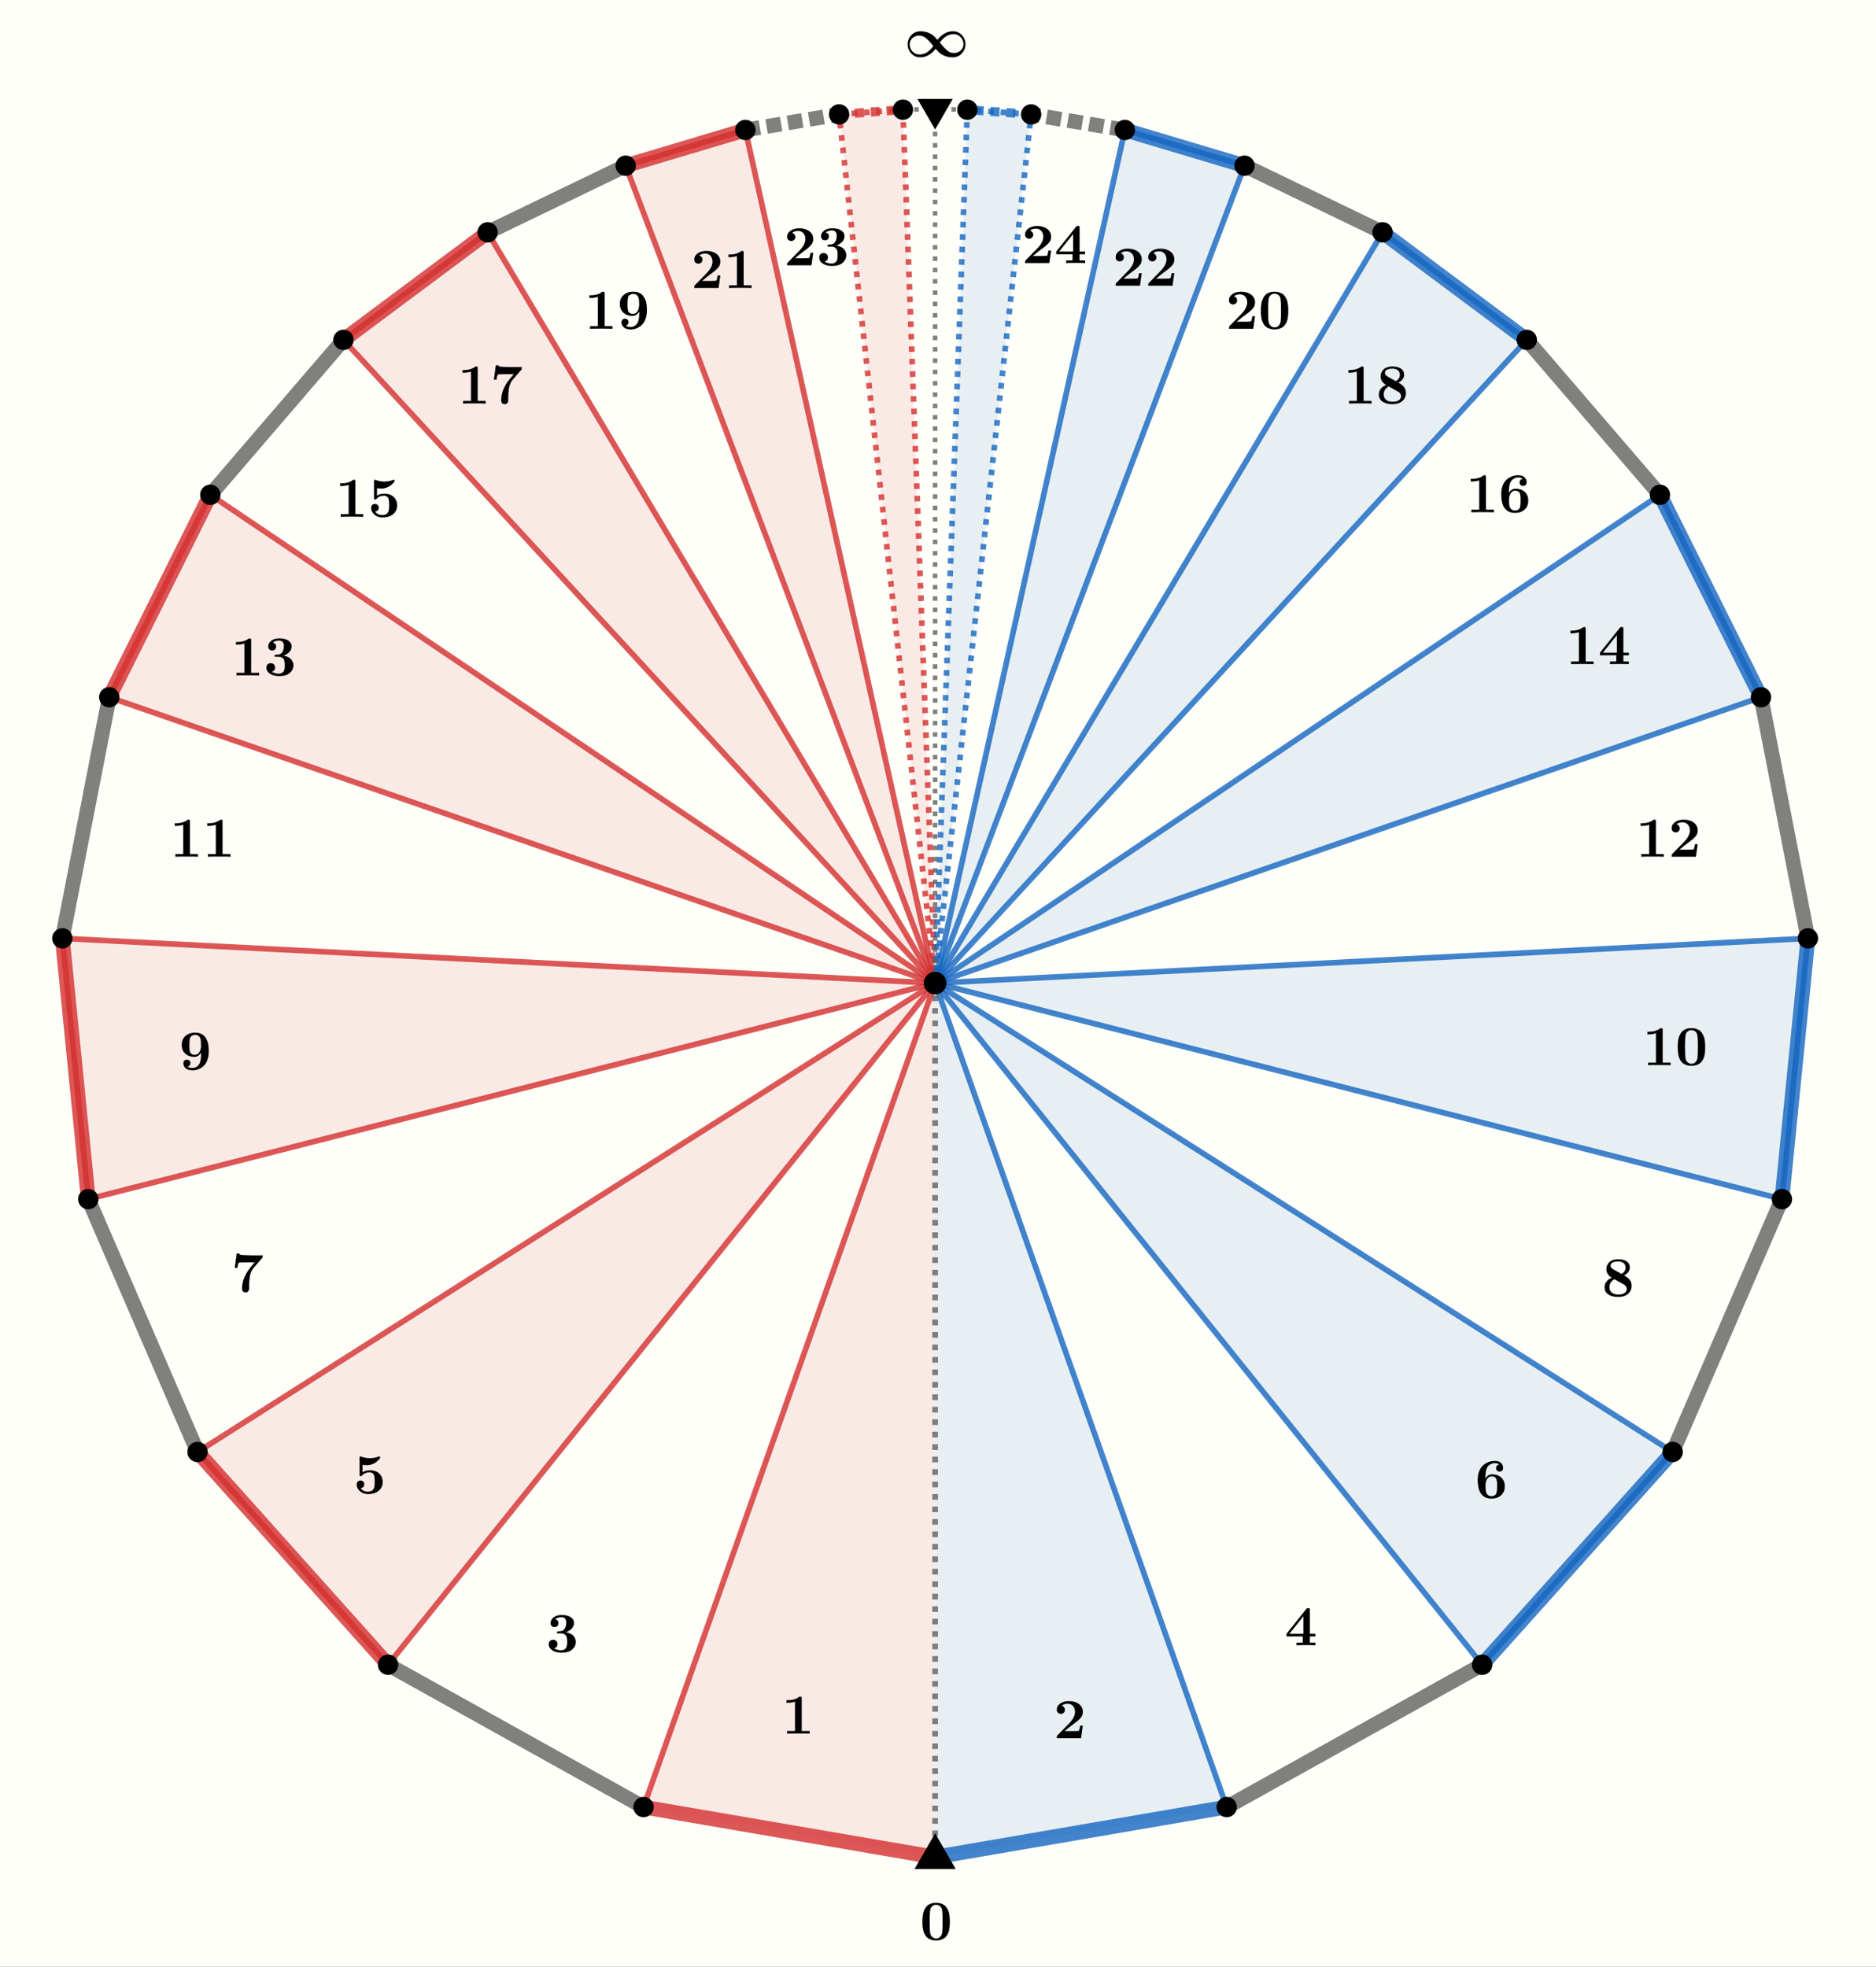 <svg version="1.1" xmlns="http://www.w3.org/2000/svg" xmlns:xlink="http://www.w3.org/1999/xlink" width="828" height="868"><rect width="100%" height="100%" fill="#333333" stroke="none"/><defs><clipPath id="hNevbEmmSkdb"><path fill="none" stroke="none" d=" M 0 0 L 828 0 L 828 868 L 0 868 L 0 0 Z"/></clipPath></defs><g transform="scale(1,1)" clip-path="url(#hNevbEmmSkdb)"><g><rect fill="rgb(255,255,250)" stroke="none" x="0" y="0" width="828" height="868" fill-opacity="1"/><path fill="rgb(211,47,47)" stroke="none" paint-order="stroke fill markers" fill-rule="evenodd" d=" M 412.728 433.869 L 412.728 819.592 L 284.034 797.49 Z" fill-opacity="0.098"/><path fill="rgb(211,47,47)" stroke="none" paint-order="stroke fill markers" fill-rule="evenodd" d=" M 412.728 433.869 L 171.286 734.682 L 87.2 640.785 Z" fill-opacity="0.098"/><path fill="rgb(211,47,47)" stroke="none" paint-order="stroke fill markers" fill-rule="evenodd" d=" M 412.728 433.869 L 38.97 529.201 L 27.51 414.112 Z" fill-opacity="0.098"/><path fill="rgb(211,47,47)" stroke="none" paint-order="stroke fill markers" fill-rule="evenodd" d=" M 412.728 433.869 L 48.219 307.711 L 92.824 218.359 Z" fill-opacity="0.098"/><path fill="rgb(211,47,47)" stroke="none" paint-order="stroke fill markers" fill-rule="evenodd" d=" M 412.728 433.869 L 151.59 149.985 L 215.231 102.541 Z" fill-opacity="0.098"/><path fill="rgb(211,47,47)" stroke="none" paint-order="stroke fill markers" fill-rule="evenodd" d=" M 412.728 433.869 L 276.162 73.13 L 328.982 57.346 Z" fill-opacity="0.098"/><path fill="rgb(211,47,47)" stroke="none" paint-order="stroke fill markers" fill-rule="evenodd" d=" M 412.728 433.869 L 370.35 50.48 L 398.515 48.407 Z" fill-opacity="0.098"/><path fill="rgb(21,101,192)" stroke="none" paint-order="stroke fill markers" fill-rule="evenodd" d=" M 412.728 433.869 L 412.728 819.592 L 541.422 797.49 Z" fill-opacity="0.098"/><path fill="rgb(21,101,192)" stroke="none" paint-order="stroke fill markers" fill-rule="evenodd" d=" M 412.728 433.869 L 654.169 734.682 L 738.256 640.785 Z" fill-opacity="0.098"/><path fill="rgb(21,101,192)" stroke="none" paint-order="stroke fill markers" fill-rule="evenodd" d=" M 412.728 433.869 L 786.485 529.201 L 797.945 414.112 Z" fill-opacity="0.098"/><path fill="rgb(21,101,192)" stroke="none" paint-order="stroke fill markers" fill-rule="evenodd" d=" M 412.728 433.869 L 777.237 307.711 L 732.632 218.359 Z" fill-opacity="0.098"/><path fill="rgb(21,101,192)" stroke="none" paint-order="stroke fill markers" fill-rule="evenodd" d=" M 412.728 433.869 L 673.865 149.985 L 610.224 102.541 Z" fill-opacity="0.098"/><path fill="rgb(21,101,192)" stroke="none" paint-order="stroke fill markers" fill-rule="evenodd" d=" M 412.728 433.869 L 549.293 73.13 L 496.474 57.346 Z" fill-opacity="0.098"/><path fill="rgb(21,101,192)" stroke="none" paint-order="stroke fill markers" fill-rule="evenodd" d=" M 412.728 433.869 L 455.106 50.48 L 426.94 48.407 Z" fill-opacity="0.098"/><path fill="none" stroke="rgb(21,101,192)" paint-order="fill stroke markers" d=" M 412.728 819.592 L 541.422 797.49" stroke-opacity="0.8" stroke-linecap="round" stroke-linejoin="round" stroke-miterlimit="10" stroke-width="6.5"/><path fill="none" stroke="rgb(97,97,97)" paint-order="fill stroke markers" d=" M 541.422 797.49 L 654.169 734.682" stroke-opacity="0.8" stroke-linecap="round" stroke-linejoin="round" stroke-miterlimit="10" stroke-width="6.5"/><path fill="none" stroke="rgb(21,101,192)" paint-order="fill stroke markers" d=" M 654.169 734.682 L 738.256 640.785" stroke-opacity="0.8" stroke-linecap="round" stroke-linejoin="round" stroke-miterlimit="10" stroke-width="6.5"/><path fill="none" stroke="rgb(97,97,97)" paint-order="fill stroke markers" d=" M 738.256 640.785 L 786.485 529.201" stroke-opacity="0.8" stroke-linecap="round" stroke-linejoin="round" stroke-miterlimit="10" stroke-width="6.5"/><path fill="none" stroke="rgb(21,101,192)" paint-order="fill stroke markers" d=" M 786.485 529.201 L 797.945 414.112" stroke-opacity="0.8" stroke-linecap="round" stroke-linejoin="round" stroke-miterlimit="10" stroke-width="6.5"/><path fill="none" stroke="rgb(97,97,97)" paint-order="fill stroke markers" d=" M 797.945 414.112 L 777.237 307.711" stroke-opacity="0.8" stroke-linecap="round" stroke-linejoin="round" stroke-miterlimit="10" stroke-width="6.5"/><path fill="none" stroke="rgb(21,101,192)" paint-order="fill stroke markers" d=" M 777.237 307.711 L 732.632 218.359" stroke-opacity="0.8" stroke-linecap="round" stroke-linejoin="round" stroke-miterlimit="10" stroke-width="6.5"/><path fill="none" stroke="rgb(97,97,97)" paint-order="fill stroke markers" d=" M 732.632 218.359 L 673.865 149.985" stroke-opacity="0.8" stroke-linecap="round" stroke-linejoin="round" stroke-miterlimit="10" stroke-width="6.5"/><path fill="none" stroke="rgb(21,101,192)" paint-order="fill stroke markers" d=" M 673.865 149.985 L 610.224 102.541" stroke-opacity="0.8" stroke-linecap="round" stroke-linejoin="round" stroke-miterlimit="10" stroke-width="6.5"/><path fill="none" stroke="rgb(97,97,97)" paint-order="fill stroke markers" d=" M 610.224 102.541 L 549.293 73.13" stroke-opacity="0.8" stroke-linecap="round" stroke-linejoin="round" stroke-miterlimit="10" stroke-width="6.5"/><path fill="none" stroke="rgb(21,101,192)" paint-order="fill stroke markers" d=" M 549.293 73.13 L 496.474 57.346" stroke-opacity="0.8" stroke-linecap="round" stroke-linejoin="round" stroke-miterlimit="10" stroke-width="6.5"/><path fill="none" stroke="rgb(97,97,97)" paint-order="fill stroke markers" d=" M 496.474 57.346 L 455.106 50.48" stroke-opacity="0.8" stroke-linejoin="round" stroke-miterlimit="10" stroke-width="6.5" stroke-dasharray="6.5,3"/><path fill="none" stroke="rgb(21,101,192)" paint-order="fill stroke markers" d=" M 455.106 50.48 L 426.94 48.407" stroke-opacity="0.8" stroke-linejoin="round" stroke-miterlimit="10" stroke-width="4" stroke-dasharray="4,3"/><path fill="none" stroke="rgb(97,97,97)" paint-order="fill stroke markers" d=" M 426.94 48.407 L 412.728 48.145" stroke-opacity="0.8" stroke-linejoin="round" stroke-miterlimit="10" stroke-width="2" stroke-dasharray="2,3"/><path fill="none" stroke="rgb(211,47,47)" paint-order="fill stroke markers" d=" M 412.728 819.592 L 284.034 797.49" stroke-opacity="0.8" stroke-linecap="round" stroke-linejoin="round" stroke-miterlimit="10" stroke-width="6.5"/><path fill="none" stroke="rgb(97,97,97)" paint-order="fill stroke markers" d=" M 284.034 797.49 L 171.286 734.682" stroke-opacity="0.8" stroke-linecap="round" stroke-linejoin="round" stroke-miterlimit="10" stroke-width="6.5"/><path fill="none" stroke="rgb(211,47,47)" paint-order="fill stroke markers" d=" M 171.286 734.682 L 87.2 640.785" stroke-opacity="0.8" stroke-linecap="round" stroke-linejoin="round" stroke-miterlimit="10" stroke-width="6.5"/><path fill="none" stroke="rgb(97,97,97)" paint-order="fill stroke markers" d=" M 87.2 640.785 L 38.97 529.201" stroke-opacity="0.8" stroke-linecap="round" stroke-linejoin="round" stroke-miterlimit="10" stroke-width="6.5"/><path fill="none" stroke="rgb(211,47,47)" paint-order="fill stroke markers" d=" M 38.97 529.201 L 27.51 414.112" stroke-opacity="0.8" stroke-linecap="round" stroke-linejoin="round" stroke-miterlimit="10" stroke-width="6.5"/><path fill="none" stroke="rgb(97,97,97)" paint-order="fill stroke markers" d=" M 27.51 414.112 L 48.219 307.711" stroke-opacity="0.8" stroke-linecap="round" stroke-linejoin="round" stroke-miterlimit="10" stroke-width="6.5"/><path fill="none" stroke="rgb(211,47,47)" paint-order="fill stroke markers" d=" M 48.219 307.711 L 92.824 218.359" stroke-opacity="0.8" stroke-linecap="round" stroke-linejoin="round" stroke-miterlimit="10" stroke-width="6.5"/><path fill="none" stroke="rgb(97,97,97)" paint-order="fill stroke markers" d=" M 92.824 218.359 L 151.59 149.985" stroke-opacity="0.8" stroke-linecap="round" stroke-linejoin="round" stroke-miterlimit="10" stroke-width="6.5"/><path fill="none" stroke="rgb(211,47,47)" paint-order="fill stroke markers" d=" M 151.59 149.985 L 215.231 102.541" stroke-opacity="0.8" stroke-linecap="round" stroke-linejoin="round" stroke-miterlimit="10" stroke-width="6.5"/><path fill="none" stroke="rgb(97,97,97)" paint-order="fill stroke markers" d=" M 215.231 102.541 L 276.162 73.13" stroke-opacity="0.8" stroke-linecap="round" stroke-linejoin="round" stroke-miterlimit="10" stroke-width="6.5"/><path fill="none" stroke="rgb(211,47,47)" paint-order="fill stroke markers" d=" M 276.162 73.13 L 328.982 57.346" stroke-opacity="0.8" stroke-linecap="round" stroke-linejoin="round" stroke-miterlimit="10" stroke-width="6.5"/><path fill="none" stroke="rgb(97,97,97)" paint-order="fill stroke markers" d=" M 328.982 57.346 L 370.35 50.48" stroke-opacity="0.8" stroke-linejoin="round" stroke-miterlimit="10" stroke-width="6.5" stroke-dasharray="6.5,3"/><path fill="none" stroke="rgb(211,47,47)" paint-order="fill stroke markers" d=" M 370.35 50.48 L 398.515 48.407" stroke-opacity="0.8" stroke-linejoin="round" stroke-miterlimit="10" stroke-width="4" stroke-dasharray="4,3"/><path fill="none" stroke="rgb(97,97,97)" paint-order="fill stroke markers" d=" M 398.515 48.407 L 412.728 48.145" stroke-opacity="0.8" stroke-linejoin="round" stroke-miterlimit="10" stroke-width="2" stroke-dasharray="2,3"/><path fill="none" stroke="rgb(211,47,47)" paint-order="fill stroke markers" d=" M 412.728 433.869 L 171.286 734.682" stroke-opacity="0.8" stroke-linecap="round" stroke-linejoin="round" stroke-miterlimit="10" stroke-width="2.5"/><path fill="none" stroke="rgb(211,47,47)" paint-order="fill stroke markers" d=" M 171.286 734.682 L 87.2 640.785" stroke-opacity="0.8" stroke-linecap="round" stroke-linejoin="round" stroke-miterlimit="10" stroke-width="2.5"/><path fill="none" stroke="rgb(211,47,47)" paint-order="fill stroke markers" d=" M 87.2 640.785 L 412.728 433.869" stroke-opacity="0.8" stroke-linecap="round" stroke-linejoin="round" stroke-miterlimit="10" stroke-width="2.5"/><path fill="none" stroke="rgb(211,47,47)" paint-order="fill stroke markers" d=" M 412.728 433.869 L 38.97 529.201" stroke-opacity="0.8" stroke-linecap="round" stroke-linejoin="round" stroke-miterlimit="10" stroke-width="2.5"/><path fill="none" stroke="rgb(211,47,47)" paint-order="fill stroke markers" d=" M 38.97 529.201 L 27.51 414.112" stroke-opacity="0.8" stroke-linecap="round" stroke-linejoin="round" stroke-miterlimit="10" stroke-width="2.5"/><path fill="none" stroke="rgb(211,47,47)" paint-order="fill stroke markers" d=" M 27.51 414.112 L 412.728 433.869" stroke-opacity="0.8" stroke-linecap="round" stroke-linejoin="round" stroke-miterlimit="10" stroke-width="2.5"/><path fill="none" stroke="rgb(211,47,47)" paint-order="fill stroke markers" d=" M 412.728 433.869 L 48.219 307.711" stroke-opacity="0.8" stroke-linecap="round" stroke-linejoin="round" stroke-miterlimit="10" stroke-width="2.5"/><path fill="none" stroke="rgb(211,47,47)" paint-order="fill stroke markers" d=" M 48.219 307.711 L 92.824 218.359" stroke-opacity="0.8" stroke-linecap="round" stroke-linejoin="round" stroke-miterlimit="10" stroke-width="2.5"/><path fill="none" stroke="rgb(211,47,47)" paint-order="fill stroke markers" d=" M 92.824 218.359 L 412.728 433.869" stroke-opacity="0.8" stroke-linecap="round" stroke-linejoin="round" stroke-miterlimit="10" stroke-width="2.5"/><path fill="none" stroke="rgb(211,47,47)" paint-order="fill stroke markers" d=" M 412.728 433.869 L 151.59 149.985" stroke-opacity="0.8" stroke-linecap="round" stroke-linejoin="round" stroke-miterlimit="10" stroke-width="2.5"/><path fill="none" stroke="rgb(211,47,47)" paint-order="fill stroke markers" d=" M 151.59 149.985 L 215.231 102.541" stroke-opacity="0.8" stroke-linecap="round" stroke-linejoin="round" stroke-miterlimit="10" stroke-width="2.5"/><path fill="none" stroke="rgb(211,47,47)" paint-order="fill stroke markers" d=" M 215.231 102.541 L 412.728 433.869" stroke-opacity="0.8" stroke-linecap="round" stroke-linejoin="round" stroke-miterlimit="10" stroke-width="2.5"/><path fill="none" stroke="rgb(211,47,47)" paint-order="fill stroke markers" d=" M 412.728 433.869 L 276.162 73.13" stroke-opacity="0.8" stroke-linecap="round" stroke-linejoin="round" stroke-miterlimit="10" stroke-width="2.5"/><path fill="none" stroke="rgb(211,47,47)" paint-order="fill stroke markers" d=" M 276.162 73.13 L 328.982 57.346" stroke-opacity="0.8" stroke-linecap="round" stroke-linejoin="round" stroke-miterlimit="10" stroke-width="2.5"/><path fill="none" stroke="rgb(211,47,47)" paint-order="fill stroke markers" d=" M 328.982 57.346 L 412.728 433.869" stroke-opacity="0.8" stroke-linecap="round" stroke-linejoin="round" stroke-miterlimit="10" stroke-width="2.5"/><path fill="none" stroke="rgb(211,47,47)" paint-order="fill stroke markers" d=" M 412.728 433.869 L 370.35 50.48" stroke-opacity="0.8" stroke-linejoin="round" stroke-miterlimit="10" stroke-width="2.5" stroke-dasharray="2.5,3"/><path fill="none" stroke="rgb(211,47,47)" paint-order="fill stroke markers" d=" M 370.35 50.48 L 398.515 48.407" stroke-opacity="0.8" stroke-linejoin="round" stroke-miterlimit="10" stroke-width="2.5" stroke-dasharray="2.5,3"/><path fill="none" stroke="rgb(211,47,47)" paint-order="fill stroke markers" d=" M 398.515 48.407 L 412.728 433.869" stroke-opacity="0.8" stroke-linejoin="round" stroke-miterlimit="10" stroke-width="2.5" stroke-dasharray="2.5,3"/><path fill="none" stroke="rgb(21,101,192)" paint-order="fill stroke markers" d=" M 412.728 433.869 L 654.169 734.682" stroke-opacity="0.8" stroke-linecap="round" stroke-linejoin="round" stroke-miterlimit="10" stroke-width="2.5"/><path fill="none" stroke="rgb(21,101,192)" paint-order="fill stroke markers" d=" M 654.169 734.682 L 738.256 640.785" stroke-opacity="0.8" stroke-linecap="round" stroke-linejoin="round" stroke-miterlimit="10" stroke-width="2.5"/><path fill="none" stroke="rgb(21,101,192)" paint-order="fill stroke markers" d=" M 738.256 640.785 L 412.728 433.869" stroke-opacity="0.8" stroke-linecap="round" stroke-linejoin="round" stroke-miterlimit="10" stroke-width="2.5"/><path fill="none" stroke="rgb(21,101,192)" paint-order="fill stroke markers" d=" M 412.728 433.869 L 786.485 529.201" stroke-opacity="0.8" stroke-linecap="round" stroke-linejoin="round" stroke-miterlimit="10" stroke-width="2.5"/><path fill="none" stroke="rgb(21,101,192)" paint-order="fill stroke markers" d=" M 786.485 529.201 L 797.945 414.112" stroke-opacity="0.8" stroke-linecap="round" stroke-linejoin="round" stroke-miterlimit="10" stroke-width="2.5"/><path fill="none" stroke="rgb(21,101,192)" paint-order="fill stroke markers" d=" M 797.945 414.112 L 412.728 433.869" stroke-opacity="0.8" stroke-linecap="round" stroke-linejoin="round" stroke-miterlimit="10" stroke-width="2.5"/><path fill="none" stroke="rgb(21,101,192)" paint-order="fill stroke markers" d=" M 412.728 433.869 L 777.237 307.711" stroke-opacity="0.8" stroke-linecap="round" stroke-linejoin="round" stroke-miterlimit="10" stroke-width="2.5"/><path fill="none" stroke="rgb(21,101,192)" paint-order="fill stroke markers" d=" M 777.237 307.711 L 732.632 218.359" stroke-opacity="0.8" stroke-linecap="round" stroke-linejoin="round" stroke-miterlimit="10" stroke-width="2.5"/><path fill="none" stroke="rgb(21,101,192)" paint-order="fill stroke markers" d=" M 732.632 218.359 L 412.728 433.869" stroke-opacity="0.8" stroke-linecap="round" stroke-linejoin="round" stroke-miterlimit="10" stroke-width="2.5"/><path fill="none" stroke="rgb(21,101,192)" paint-order="fill stroke markers" d=" M 412.728 433.869 L 673.865 149.985" stroke-opacity="0.8" stroke-linecap="round" stroke-linejoin="round" stroke-miterlimit="10" stroke-width="2.5"/><path fill="none" stroke="rgb(21,101,192)" paint-order="fill stroke markers" d=" M 673.865 149.985 L 610.224 102.541" stroke-opacity="0.8" stroke-linecap="round" stroke-linejoin="round" stroke-miterlimit="10" stroke-width="2.5"/><path fill="none" stroke="rgb(21,101,192)" paint-order="fill stroke markers" d=" M 610.224 102.541 L 412.728 433.869" stroke-opacity="0.8" stroke-linecap="round" stroke-linejoin="round" stroke-miterlimit="10" stroke-width="2.5"/><path fill="none" stroke="rgb(21,101,192)" paint-order="fill stroke markers" d=" M 412.728 433.869 L 549.293 73.13" stroke-opacity="0.8" stroke-linecap="round" stroke-linejoin="round" stroke-miterlimit="10" stroke-width="2.5"/><path fill="none" stroke="rgb(21,101,192)" paint-order="fill stroke markers" d=" M 549.293 73.13 L 496.474 57.346" stroke-opacity="0.8" stroke-linecap="round" stroke-linejoin="round" stroke-miterlimit="10" stroke-width="2.5"/><path fill="none" stroke="rgb(21,101,192)" paint-order="fill stroke markers" d=" M 496.474 57.346 L 412.728 433.869" stroke-opacity="0.8" stroke-linecap="round" stroke-linejoin="round" stroke-miterlimit="10" stroke-width="2.5"/><path fill="none" stroke="rgb(21,101,192)" paint-order="fill stroke markers" d=" M 412.728 433.869 L 455.106 50.48" stroke-opacity="0.8" stroke-linejoin="round" stroke-miterlimit="10" stroke-width="2.5" stroke-dasharray="2.5,3"/><path fill="none" stroke="rgb(21,101,192)" paint-order="fill stroke markers" d=" M 455.106 50.48 L 426.94 48.407" stroke-opacity="0.8" stroke-linejoin="round" stroke-miterlimit="10" stroke-width="2.5" stroke-dasharray="2.5,3"/><path fill="none" stroke="rgb(21,101,192)" paint-order="fill stroke markers" d=" M 426.94 48.407 L 412.728 433.869" stroke-opacity="0.8" stroke-linejoin="round" stroke-miterlimit="10" stroke-width="2.5" stroke-dasharray="2.5,3"/><path fill="none" stroke="rgb(97,97,97)" paint-order="fill stroke markers" d=" M 412.728 48.145 L 412.728 433.869" stroke-opacity="0.8" stroke-linejoin="round" stroke-miterlimit="10" stroke-width="2" stroke-dasharray="2,3"/><path fill="none" stroke="rgb(21,101,192)" paint-order="fill stroke markers" d=" M 412.728 433.869 L 541.422 797.49" stroke-opacity="0.8" stroke-linecap="round" stroke-linejoin="round" stroke-miterlimit="10" stroke-width="2.5"/><path fill="none" stroke="rgb(211,47,47)" paint-order="fill stroke markers" d=" M 284.034 797.49 L 412.728 433.869" stroke-opacity="0.8" stroke-linecap="round" stroke-linejoin="round" stroke-miterlimit="10" stroke-width="2.5"/><path fill="none" stroke="rgb(97,97,97)" paint-order="fill stroke markers" d=" M 412.728 433.869 L 412.728 819.592" stroke-opacity="0.8" stroke-linejoin="round" stroke-miterlimit="10" stroke-width="2.5" stroke-dasharray="2.5,3"/><path fill="rgb(0,0,0)" stroke="none" paint-order="stroke fill markers" d=" M 417.728 433.869 C 417.728 436.63 415.489 438.869 412.728 438.869 C 409.966 438.869 407.728 436.63 407.728 433.869 C 407.728 431.107 409.966 428.869 412.728 428.869 C 415.489 428.869 417.728 431.107 417.728 433.869 Z" fill-opacity="1"/><path fill="none" stroke="rgb(0,0,0)" paint-order="fill stroke markers" d=" M 412.728 812.592 L 418.79 823.092 L 406.666 823.092 L 412.728 812.592 Z" stroke-opacity="1" stroke-linecap="square" stroke-miterlimit="10" stroke-width="3.5"/><path fill="rgb(0,0,0)" stroke="none" paint-order="stroke fill markers" fill-rule="evenodd" d=" M 412.728 812.592 L 418.79 823.092 L 406.666 823.092 L 412.728 812.592 Z" fill-opacity="1"/><path fill="none" stroke="rgb(0,0,0)" paint-order="fill stroke markers" d=" M 412.728 54.145 L 417.924 45.145 L 407.532 45.145 L 412.728 54.145 Z" stroke-opacity="1" stroke-linecap="square" stroke-miterlimit="10" stroke-width="3"/><path fill="rgb(0,0,0)" stroke="none" paint-order="stroke fill markers" fill-rule="evenodd" d=" M 412.728 54.145 L 417.924 45.145 L 407.532 45.145 L 412.728 54.145 Z" fill-opacity="1"/><path fill="rgb(0,0,0)" stroke="none" paint-order="stroke fill markers" d=" M 545.422 797.49 C 545.422 799.699 543.631 801.49 541.422 801.49 C 539.212 801.49 537.422 799.699 537.422 797.49 C 537.422 795.281 539.212 793.49 541.422 793.49 C 543.631 793.49 545.422 795.281 545.422 797.49 Z" fill-opacity="1"/><path fill="none" stroke="rgb(0,0,0)" paint-order="fill stroke markers" d=" M 545.422 797.49 C 545.422 799.699 543.631 801.49 541.422 801.49 C 539.212 801.49 537.422 799.699 537.422 797.49 C 537.422 795.281 539.212 793.49 541.422 793.49 C 543.631 793.49 545.422 795.281 545.422 797.49 Z" stroke-opacity="1" stroke-linecap="round" stroke-linejoin="round" stroke-miterlimit="10"/><path fill="rgb(0,0,0)" stroke="none" paint-order="stroke fill markers" d=" M 288.034 797.49 C 288.034 799.699 286.243 801.49 284.034 801.49 C 281.825 801.49 280.034 799.699 280.034 797.49 C 280.034 795.281 281.825 793.49 284.034 793.49 C 286.243 793.49 288.034 795.281 288.034 797.49 Z" fill-opacity="1"/><path fill="none" stroke="rgb(0,0,0)" paint-order="fill stroke markers" d=" M 288.034 797.49 C 288.034 799.699 286.243 801.49 284.034 801.49 C 281.825 801.49 280.034 799.699 280.034 797.49 C 280.034 795.281 281.825 793.49 284.034 793.49 C 286.243 793.49 288.034 795.281 288.034 797.49 Z" stroke-opacity="1" stroke-linecap="round" stroke-linejoin="round" stroke-miterlimit="10"/><path fill="rgb(0,0,0)" stroke="none" paint-order="stroke fill markers" d=" M 658.169 734.682 C 658.169 736.891 656.378 738.682 654.169 738.682 C 651.96 738.682 650.169 736.891 650.169 734.682 C 650.169 732.473 651.96 730.682 654.169 730.682 C 656.378 730.682 658.169 732.473 658.169 734.682 Z" fill-opacity="1"/><path fill="none" stroke="rgb(0,0,0)" paint-order="fill stroke markers" d=" M 658.169 734.682 C 658.169 736.891 656.378 738.682 654.169 738.682 C 651.96 738.682 650.169 736.891 650.169 734.682 C 650.169 732.473 651.96 730.682 654.169 730.682 C 656.378 730.682 658.169 732.473 658.169 734.682 Z" stroke-opacity="1" stroke-linecap="round" stroke-linejoin="round" stroke-miterlimit="10"/><path fill="rgb(0,0,0)" stroke="none" paint-order="stroke fill markers" d=" M 175.286 734.682 C 175.286 736.891 173.495 738.682 171.286 738.682 C 169.077 738.682 167.286 736.891 167.286 734.682 C 167.286 732.473 169.077 730.682 171.286 730.682 C 173.495 730.682 175.286 732.473 175.286 734.682 Z" fill-opacity="1"/><path fill="none" stroke="rgb(0,0,0)" paint-order="fill stroke markers" d=" M 175.286 734.682 C 175.286 736.891 173.495 738.682 171.286 738.682 C 169.077 738.682 167.286 736.891 167.286 734.682 C 167.286 732.473 169.077 730.682 171.286 730.682 C 173.495 730.682 175.286 732.473 175.286 734.682 Z" stroke-opacity="1" stroke-linecap="round" stroke-linejoin="round" stroke-miterlimit="10"/><path fill="rgb(0,0,0)" stroke="none" paint-order="stroke fill markers" d=" M 742.256 640.785 C 742.256 642.994 740.465 644.785 738.256 644.785 C 736.047 644.785 734.256 642.994 734.256 640.785 C 734.256 638.575 736.047 636.785 738.256 636.785 C 740.465 636.785 742.256 638.575 742.256 640.785 Z" fill-opacity="1"/><path fill="none" stroke="rgb(0,0,0)" paint-order="fill stroke markers" d=" M 742.256 640.785 C 742.256 642.994 740.465 644.785 738.256 644.785 C 736.047 644.785 734.256 642.994 734.256 640.785 C 734.256 638.575 736.047 636.785 738.256 636.785 C 740.465 636.785 742.256 638.575 742.256 640.785 Z" stroke-opacity="1" stroke-linecap="round" stroke-linejoin="round" stroke-miterlimit="10"/><path fill="rgb(0,0,0)" stroke="none" paint-order="stroke fill markers" d=" M 91.2 640.785 C 91.2 642.994 89.409 644.785 87.2 644.785 C 84.99 644.785 83.2 642.994 83.2 640.785 C 83.2 638.575 84.99 636.785 87.2 636.785 C 89.409 636.785 91.2 638.575 91.2 640.785 Z" fill-opacity="1"/><path fill="none" stroke="rgb(0,0,0)" paint-order="fill stroke markers" d=" M 91.2 640.785 C 91.2 642.994 89.409 644.785 87.2 644.785 C 84.99 644.785 83.2 642.994 83.2 640.785 C 83.2 638.575 84.99 636.785 87.2 636.785 C 89.409 636.785 91.2 638.575 91.2 640.785 Z" stroke-opacity="1" stroke-linecap="round" stroke-linejoin="round" stroke-miterlimit="10"/><path fill="rgb(0,0,0)" stroke="none" paint-order="stroke fill markers" d=" M 790.485 529.201 C 790.485 531.41 788.694 533.201 786.485 533.201 C 784.276 533.201 782.485 531.41 782.485 529.201 C 782.485 526.991 784.276 525.201 786.485 525.201 C 788.694 525.201 790.485 526.991 790.485 529.201 Z" fill-opacity="1"/><path fill="none" stroke="rgb(0,0,0)" paint-order="fill stroke markers" d=" M 790.485 529.201 C 790.485 531.41 788.694 533.201 786.485 533.201 C 784.276 533.201 782.485 531.41 782.485 529.201 C 782.485 526.991 784.276 525.201 786.485 525.201 C 788.694 525.201 790.485 526.991 790.485 529.201 Z" stroke-opacity="1" stroke-linecap="round" stroke-linejoin="round" stroke-miterlimit="10"/><path fill="rgb(0,0,0)" stroke="none" paint-order="stroke fill markers" d=" M 42.97 529.201 C 42.97 531.41 41.179 533.201 38.97 533.201 C 36.761 533.201 34.97 531.41 34.97 529.201 C 34.97 526.991 36.761 525.201 38.97 525.201 C 41.179 525.201 42.97 526.991 42.97 529.201 Z" fill-opacity="1"/><path fill="none" stroke="rgb(0,0,0)" paint-order="fill stroke markers" d=" M 42.97 529.201 C 42.97 531.41 41.179 533.201 38.97 533.201 C 36.761 533.201 34.97 531.41 34.97 529.201 C 34.97 526.991 36.761 525.201 38.97 525.201 C 41.179 525.201 42.97 526.991 42.97 529.201 Z" stroke-opacity="1" stroke-linecap="round" stroke-linejoin="round" stroke-miterlimit="10"/><path fill="rgb(0,0,0)" stroke="none" paint-order="stroke fill markers" d=" M 801.945 414.112 C 801.945 416.321 800.154 418.112 797.945 418.112 C 795.736 418.112 793.945 416.321 793.945 414.112 C 793.945 411.903 795.736 410.112 797.945 410.112 C 800.154 410.112 801.945 411.903 801.945 414.112 Z" fill-opacity="1"/><path fill="none" stroke="rgb(0,0,0)" paint-order="fill stroke markers" d=" M 801.945 414.112 C 801.945 416.321 800.154 418.112 797.945 418.112 C 795.736 418.112 793.945 416.321 793.945 414.112 C 793.945 411.903 795.736 410.112 797.945 410.112 C 800.154 410.112 801.945 411.903 801.945 414.112 Z" stroke-opacity="1" stroke-linecap="round" stroke-linejoin="round" stroke-miterlimit="10"/><path fill="rgb(0,0,0)" stroke="none" paint-order="stroke fill markers" d=" M 31.51 414.112 C 31.51 416.321 29.719 418.112 27.51 418.112 C 25.301 418.112 23.51 416.321 23.51 414.112 C 23.51 411.903 25.301 410.112 27.51 410.112 C 29.719 410.112 31.51 411.903 31.51 414.112 Z" fill-opacity="1"/><path fill="none" stroke="rgb(0,0,0)" paint-order="fill stroke markers" d=" M 31.51 414.112 C 31.51 416.321 29.719 418.112 27.51 418.112 C 25.301 418.112 23.51 416.321 23.51 414.112 C 23.51 411.903 25.301 410.112 27.51 410.112 C 29.719 410.112 31.51 411.903 31.51 414.112 Z" stroke-opacity="1" stroke-linecap="round" stroke-linejoin="round" stroke-miterlimit="10"/><path fill="rgb(0,0,0)" stroke="none" paint-order="stroke fill markers" d=" M 781.237 307.711 C 781.237 309.92 779.446 311.711 777.237 311.711 C 775.028 311.711 773.237 309.92 773.237 307.711 C 773.237 305.502 775.028 303.711 777.237 303.711 C 779.446 303.711 781.237 305.502 781.237 307.711 Z" fill-opacity="1"/><path fill="none" stroke="rgb(0,0,0)" paint-order="fill stroke markers" d=" M 781.237 307.711 C 781.237 309.92 779.446 311.711 777.237 311.711 C 775.028 311.711 773.237 309.92 773.237 307.711 C 773.237 305.502 775.028 303.711 777.237 303.711 C 779.446 303.711 781.237 305.502 781.237 307.711 Z" stroke-opacity="1" stroke-linecap="round" stroke-linejoin="round" stroke-miterlimit="10"/><path fill="rgb(0,0,0)" stroke="none" paint-order="stroke fill markers" d=" M 52.219 307.711 C 52.219 309.92 50.428 311.711 48.219 311.711 C 46.009 311.711 44.219 309.92 44.219 307.711 C 44.219 305.502 46.009 303.711 48.219 303.711 C 50.428 303.711 52.219 305.502 52.219 307.711 Z" fill-opacity="1"/><path fill="none" stroke="rgb(0,0,0)" paint-order="fill stroke markers" d=" M 52.219 307.711 C 52.219 309.92 50.428 311.711 48.219 311.711 C 46.009 311.711 44.219 309.92 44.219 307.711 C 44.219 305.502 46.009 303.711 48.219 303.711 C 50.428 303.711 52.219 305.502 52.219 307.711 Z" stroke-opacity="1" stroke-linecap="round" stroke-linejoin="round" stroke-miterlimit="10"/><path fill="rgb(0,0,0)" stroke="none" paint-order="stroke fill markers" d=" M 736.632 218.359 C 736.632 220.568 734.841 222.359 732.632 222.359 C 730.423 222.359 728.632 220.568 728.632 218.359 C 728.632 216.15 730.423 214.359 732.632 214.359 C 734.841 214.359 736.632 216.15 736.632 218.359 Z" fill-opacity="1"/><path fill="none" stroke="rgb(0,0,0)" paint-order="fill stroke markers" d=" M 736.632 218.359 C 736.632 220.568 734.841 222.359 732.632 222.359 C 730.423 222.359 728.632 220.568 728.632 218.359 C 728.632 216.15 730.423 214.359 732.632 214.359 C 734.841 214.359 736.632 216.15 736.632 218.359 Z" stroke-opacity="1" stroke-linecap="round" stroke-linejoin="round" stroke-miterlimit="10"/><path fill="rgb(0,0,0)" stroke="none" paint-order="stroke fill markers" d=" M 96.824 218.359 C 96.824 220.568 95.033 222.359 92.824 222.359 C 90.615 222.359 88.824 220.568 88.824 218.359 C 88.824 216.15 90.615 214.359 92.824 214.359 C 95.033 214.359 96.824 216.15 96.824 218.359 Z" fill-opacity="1"/><path fill="none" stroke="rgb(0,0,0)" paint-order="fill stroke markers" d=" M 96.824 218.359 C 96.824 220.568 95.033 222.359 92.824 222.359 C 90.615 222.359 88.824 220.568 88.824 218.359 C 88.824 216.15 90.615 214.359 92.824 214.359 C 95.033 214.359 96.824 216.15 96.824 218.359 Z" stroke-opacity="1" stroke-linecap="round" stroke-linejoin="round" stroke-miterlimit="10"/><path fill="rgb(0,0,0)" stroke="none" paint-order="stroke fill markers" d=" M 677.865 149.985 C 677.865 152.194 676.074 153.985 673.865 153.985 C 671.656 153.985 669.865 152.194 669.865 149.985 C 669.865 147.776 671.656 145.985 673.865 145.985 C 676.074 145.985 677.865 147.776 677.865 149.985 Z" fill-opacity="1"/><path fill="none" stroke="rgb(0,0,0)" paint-order="fill stroke markers" d=" M 677.865 149.985 C 677.865 152.194 676.074 153.985 673.865 153.985 C 671.656 153.985 669.865 152.194 669.865 149.985 C 669.865 147.776 671.656 145.985 673.865 145.985 C 676.074 145.985 677.865 147.776 677.865 149.985 Z" stroke-opacity="1" stroke-linecap="round" stroke-linejoin="round" stroke-miterlimit="10"/><path fill="rgb(0,0,0)" stroke="none" paint-order="stroke fill markers" d=" M 155.59 149.985 C 155.59 152.194 153.8 153.985 151.59 153.985 C 149.381 153.985 147.59 152.194 147.59 149.985 C 147.59 147.776 149.381 145.985 151.59 145.985 C 153.8 145.985 155.59 147.776 155.59 149.985 Z" fill-opacity="1"/><path fill="none" stroke="rgb(0,0,0)" paint-order="fill stroke markers" d=" M 155.59 149.985 C 155.59 152.194 153.8 153.985 151.59 153.985 C 149.381 153.985 147.59 152.194 147.59 149.985 C 147.59 147.776 149.381 145.985 151.59 145.985 C 153.8 145.985 155.59 147.776 155.59 149.985 Z" stroke-opacity="1" stroke-linecap="round" stroke-linejoin="round" stroke-miterlimit="10"/><path fill="rgb(0,0,0)" stroke="none" paint-order="stroke fill markers" d=" M 614.224 102.541 C 614.224 104.75 612.433 106.541 610.224 106.541 C 608.015 106.541 606.224 104.75 606.224 102.541 C 606.224 100.332 608.015 98.541 610.224 98.541 C 612.433 98.541 614.224 100.332 614.224 102.541 Z" fill-opacity="1"/><path fill="none" stroke="rgb(0,0,0)" paint-order="fill stroke markers" d=" M 614.224 102.541 C 614.224 104.75 612.433 106.541 610.224 106.541 C 608.015 106.541 606.224 104.75 606.224 102.541 C 606.224 100.332 608.015 98.541 610.224 98.541 C 612.433 98.541 614.224 100.332 614.224 102.541 Z" stroke-opacity="1" stroke-linecap="round" stroke-linejoin="round" stroke-miterlimit="10"/><path fill="rgb(0,0,0)" stroke="none" paint-order="stroke fill markers" d=" M 219.231 102.541 C 219.231 104.75 217.441 106.541 215.231 106.541 C 213.022 106.541 211.231 104.75 211.231 102.541 C 211.231 100.332 213.022 98.541 215.231 98.541 C 217.441 98.541 219.231 100.332 219.231 102.541 Z" fill-opacity="1"/><path fill="none" stroke="rgb(0,0,0)" paint-order="fill stroke markers" d=" M 219.231 102.541 C 219.231 104.75 217.441 106.541 215.231 106.541 C 213.022 106.541 211.231 104.75 211.231 102.541 C 211.231 100.332 213.022 98.541 215.231 98.541 C 217.441 98.541 219.231 100.332 219.231 102.541 Z" stroke-opacity="1" stroke-linecap="round" stroke-linejoin="round" stroke-miterlimit="10"/><path fill="rgb(0,0,0)" stroke="none" paint-order="stroke fill markers" d=" M 553.293 73.13 C 553.293 75.339 551.502 77.13 549.293 77.13 C 547.084 77.13 545.293 75.339 545.293 73.13 C 545.293 70.92 547.084 69.13 549.293 69.13 C 551.502 69.13 553.293 70.92 553.293 73.13 Z" fill-opacity="1"/><path fill="none" stroke="rgb(0,0,0)" paint-order="fill stroke markers" d=" M 553.293 73.13 C 553.293 75.339 551.502 77.13 549.293 77.13 C 547.084 77.13 545.293 75.339 545.293 73.13 C 545.293 70.92 547.084 69.13 549.293 69.13 C 551.502 69.13 553.293 70.92 553.293 73.13 Z" stroke-opacity="1" stroke-linecap="round" stroke-linejoin="round" stroke-miterlimit="10"/><path fill="rgb(0,0,0)" stroke="none" paint-order="stroke fill markers" d=" M 280.162 73.13 C 280.162 75.339 278.371 77.13 276.162 77.13 C 273.953 77.13 272.162 75.339 272.162 73.13 C 272.162 70.92 273.953 69.13 276.162 69.13 C 278.371 69.13 280.162 70.92 280.162 73.13 Z" fill-opacity="1"/><path fill="none" stroke="rgb(0,0,0)" paint-order="fill stroke markers" d=" M 280.162 73.13 C 280.162 75.339 278.371 77.13 276.162 77.13 C 273.953 77.13 272.162 75.339 272.162 73.13 C 272.162 70.92 273.953 69.13 276.162 69.13 C 278.371 69.13 280.162 70.92 280.162 73.13 Z" stroke-opacity="1" stroke-linecap="round" stroke-linejoin="round" stroke-miterlimit="10"/><path fill="rgb(0,0,0)" stroke="none" paint-order="stroke fill markers" d=" M 500.474 57.346 C 500.474 59.555 498.683 61.346 496.474 61.346 C 494.265 61.346 492.474 59.555 492.474 57.346 C 492.474 55.137 494.265 53.346 496.474 53.346 C 498.683 53.346 500.474 55.137 500.474 57.346 Z" fill-opacity="1"/><path fill="none" stroke="rgb(0,0,0)" paint-order="fill stroke markers" d=" M 500.474 57.346 C 500.474 59.555 498.683 61.346 496.474 61.346 C 494.265 61.346 492.474 59.555 492.474 57.346 C 492.474 55.137 494.265 53.346 496.474 53.346 C 498.683 53.346 500.474 55.137 500.474 57.346 Z" stroke-opacity="1" stroke-linecap="round" stroke-linejoin="round" stroke-miterlimit="10"/><path fill="rgb(0,0,0)" stroke="none" paint-order="stroke fill markers" d=" M 332.982 57.346 C 332.982 59.555 331.191 61.346 328.982 61.346 C 326.773 61.346 324.982 59.555 324.982 57.346 C 324.982 55.137 326.773 53.346 328.982 53.346 C 331.191 53.346 332.982 55.137 332.982 57.346 Z" fill-opacity="1"/><path fill="none" stroke="rgb(0,0,0)" paint-order="fill stroke markers" d=" M 332.982 57.346 C 332.982 59.555 331.191 61.346 328.982 61.346 C 326.773 61.346 324.982 59.555 324.982 57.346 C 324.982 55.137 326.773 53.346 328.982 53.346 C 331.191 53.346 332.982 55.137 332.982 57.346 Z" stroke-opacity="1" stroke-linecap="round" stroke-linejoin="round" stroke-miterlimit="10"/><path fill="rgb(0,0,0)" stroke="none" paint-order="stroke fill markers" d=" M 459.106 50.48 C 459.106 52.689 457.315 54.48 455.106 54.48 C 452.896 54.48 451.106 52.689 451.106 50.48 C 451.106 48.271 452.896 46.48 455.106 46.48 C 457.315 46.48 459.106 48.271 459.106 50.48 Z" fill-opacity="1"/><path fill="none" stroke="rgb(0,0,0)" paint-order="fill stroke markers" d=" M 459.106 50.48 C 459.106 52.689 457.315 54.48 455.106 54.48 C 452.896 54.48 451.106 52.689 451.106 50.48 C 451.106 48.271 452.896 46.48 455.106 46.48 C 457.315 46.48 459.106 48.271 459.106 50.48 Z" stroke-opacity="1" stroke-linecap="round" stroke-linejoin="round" stroke-miterlimit="10"/><path fill="rgb(0,0,0)" stroke="none" paint-order="stroke fill markers" d=" M 374.35 50.48 C 374.35 52.689 372.559 54.48 370.35 54.48 C 368.141 54.48 366.35 52.689 366.35 50.48 C 366.35 48.271 368.141 46.48 370.35 46.48 C 372.559 46.48 374.35 48.271 374.35 50.48 Z" fill-opacity="1"/><path fill="none" stroke="rgb(0,0,0)" paint-order="fill stroke markers" d=" M 374.35 50.48 C 374.35 52.689 372.559 54.48 370.35 54.48 C 368.141 54.48 366.35 52.689 366.35 50.48 C 366.35 48.271 368.141 46.48 370.35 46.48 C 372.559 46.48 374.35 48.271 374.35 50.48 Z" stroke-opacity="1" stroke-linecap="round" stroke-linejoin="round" stroke-miterlimit="10"/><path fill="rgb(0,0,0)" stroke="none" paint-order="stroke fill markers" d=" M 430.94 48.407 C 430.94 50.616 429.15 52.407 426.94 52.407 C 424.731 52.407 422.94 50.616 422.94 48.407 C 422.94 46.198 424.731 44.407 426.94 44.407 C 429.15 44.407 430.94 46.198 430.94 48.407 Z" fill-opacity="1"/><path fill="none" stroke="rgb(0,0,0)" paint-order="fill stroke markers" d=" M 430.94 48.407 C 430.94 50.616 429.15 52.407 426.94 52.407 C 424.731 52.407 422.94 50.616 422.94 48.407 C 422.94 46.198 424.731 44.407 426.94 44.407 C 429.15 44.407 430.94 46.198 430.94 48.407 Z" stroke-opacity="1" stroke-linecap="round" stroke-linejoin="round" stroke-miterlimit="10"/><path fill="rgb(0,0,0)" stroke="none" paint-order="stroke fill markers" d=" M 402.515 48.407 C 402.515 50.616 400.724 52.407 398.515 52.407 C 396.306 52.407 394.515 50.616 394.515 48.407 C 394.515 46.198 396.306 44.407 398.515 44.407 C 400.724 44.407 402.515 46.198 402.515 48.407 Z" fill-opacity="1"/><path fill="none" stroke="rgb(0,0,0)" paint-order="fill stroke markers" d=" M 402.515 48.407 C 402.515 50.616 400.724 52.407 398.515 52.407 C 396.306 52.407 394.515 50.616 394.515 48.407 C 394.515 46.198 396.306 44.407 398.515 44.407 C 400.724 44.407 402.515 46.198 402.515 48.407 Z" stroke-opacity="1" stroke-linecap="round" stroke-linejoin="round" stroke-miterlimit="10"/><g transform="scale(25,25)"><g transform="translate(16.24,34.244)"><path fill="rgb(0,0,0)" stroke="none" paint-order="stroke fill markers" d=" M 0.528 -0.369 Q 0.528 -0.369 0.529 -0.359 Q 0.529 -0.349 0.529 -0.319 Q 0.529 -0.289 0.528 -0.269 Q 0.528 -0.248 0.523 -0.21 Q 0.518 -0.173 0.51 -0.146 Q 0.501 -0.12 0.483 -0.088 Q 0.465 -0.056 0.44 -0.036 Q 0.415 -0.016 0.376 -0.003 Q 0.336 0.011 0.287 0.011 Q 0.237 0.011 0.198 -0.003 Q 0.158 -0.017 0.134 -0.036 Q 0.109 -0.056 0.091 -0.088 Q 0.073 -0.121 0.065 -0.147 Q 0.056 -0.173 0.051 -0.211 Q 0.046 -0.249 0.045 -0.269 Q 0.045 -0.289 0.045 -0.319 Q 0.045 -0.349 0.045 -0.369 Q 0.046 -0.389 0.051 -0.427 Q 0.056 -0.466 0.065 -0.493 Q 0.073 -0.52 0.091 -0.553 Q 0.109 -0.586 0.134 -0.607 Q 0.158 -0.627 0.198 -0.641 Q 0.237 -0.655 0.287 -0.655 Q 0.337 -0.655 0.377 -0.64 Q 0.416 -0.626 0.441 -0.606 Q 0.465 -0.586 0.483 -0.552 Q 0.501 -0.519 0.51 -0.492 Q 0.518 -0.466 0.523 -0.427 Q 0.528 -0.389 0.528 -0.369 M 0.287 -0.025 Q 0.307 -0.025 0.326 -0.032 Q 0.345 -0.038 0.366 -0.064 Q 0.388 -0.089 0.394 -0.132 Q 0.401 -0.184 0.401 -0.331 Q 0.401 -0.519 0.384 -0.556 Q 0.371 -0.587 0.344 -0.603 Q 0.317 -0.619 0.287 -0.619 Q 0.269 -0.619 0.251 -0.614 Q 0.232 -0.609 0.209 -0.585 Q 0.186 -0.56 0.181 -0.52 Q 0.173 -0.468 0.173 -0.331 Q 0.173 -0.172 0.182 -0.12 Q 0.191 -0.071 0.223 -0.048 Q 0.254 -0.025 0.287 -0.025 Z"/></g></g><g transform="scale(25,25)"><g transform="translate(15.96,1.004)"><path fill="rgb(0,0,0)" stroke="none" paint-order="stroke fill markers" d=" M 0.59 -0.301 Q 0.635 -0.362 0.706 -0.407 Q 0.777 -0.452 0.862 -0.452 Q 0.958 -0.452 1.022 -0.384 Q 1.085 -0.316 1.085 -0.222 Q 1.085 -0.129 1.02 -0.06 Q 0.956 0.008 0.856 0.008 Q 0.776 0.008 0.708 -0.022 Q 0.64 -0.053 0.601 -0.097 Q 0.595 -0.103 0.559 -0.143 Q 0.514 -0.082 0.443 -0.037 Q 0.372 0.008 0.287 0.008 Q 0.191 0.008 0.128 -0.06 Q 0.064 -0.128 0.064 -0.222 Q 0.064 -0.315 0.129 -0.384 Q 0.193 -0.452 0.293 -0.452 Q 0.373 -0.452 0.441 -0.421 Q 0.509 -0.391 0.548 -0.347 Q 0.554 -0.341 0.59 -0.301 M 0.631 -0.252 Q 0.675 -0.2 0.698 -0.176 Q 0.72 -0.151 0.754 -0.121 Q 0.787 -0.091 0.818 -0.08 Q 0.848 -0.068 0.882 -0.068 Q 0.95 -0.068 1 -0.113 Q 1.049 -0.157 1.049 -0.223 Q 1.049 -0.296 0.999 -0.349 Q 0.948 -0.402 0.876 -0.402 Q 0.737 -0.402 0.631 -0.252 M 0.518 -0.192 Q 0.474 -0.244 0.452 -0.269 Q 0.429 -0.293 0.396 -0.323 Q 0.362 -0.353 0.332 -0.364 Q 0.301 -0.376 0.267 -0.376 Q 0.199 -0.376 0.149 -0.332 Q 0.1 -0.287 0.1 -0.221 Q 0.1 -0.148 0.15 -0.095 Q 0.201 -0.042 0.273 -0.042 Q 0.412 -0.042 0.518 -0.192 Z"/></g></g><g transform="scale(25,25)"><g transform="translate(13.8,30.604)"><path fill="rgb(0,0,0)" stroke="none" paint-order="stroke fill markers" d=" M 0.354 -0.623 L 0.354 -0.047 L 0.494 -0.047 L 0.494 0 Q 0.45 -0.003 0.295 -0.003 Q 0.14 -0.003 0.096 0 L 0.096 -0.047 L 0.235 -0.047 L 0.235 -0.564 Q 0.173 -0.544 0.105 -0.544 L 0.085 -0.544 L 0.085 -0.591 L 0.105 -0.591 Q 0.229 -0.591 0.306 -0.648 Q 0.315 -0.655 0.328 -0.655 Q 0.346 -0.655 0.35 -0.648 Q 0.354 -0.642 0.354 -0.623 Z"/></g></g><g transform="scale(25,25)"><g transform="translate(18.6,30.684)"><path fill="rgb(0,0,0)" stroke="none" paint-order="stroke fill markers" d=" M 0.517 -0.222 L 0.486 0 L 0.057 0 L 0.057 -0.018 Q 0.057 -0.034 0.059 -0.038 Q 0.061 -0.043 0.07 -0.052 L 0.271 -0.257 Q 0.379 -0.367 0.379 -0.465 Q 0.379 -0.525 0.344 -0.567 Q 0.309 -0.608 0.247 -0.608 Q 0.186 -0.608 0.144 -0.573 Q 0.155 -0.57 0.166 -0.565 Q 0.177 -0.559 0.189 -0.542 Q 0.201 -0.525 0.201 -0.501 Q 0.201 -0.466 0.178 -0.448 Q 0.156 -0.429 0.129 -0.429 Q 0.104 -0.429 0.081 -0.447 Q 0.057 -0.464 0.057 -0.503 Q 0.057 -0.57 0.119 -0.613 Q 0.18 -0.655 0.272 -0.655 Q 0.379 -0.655 0.448 -0.603 Q 0.517 -0.551 0.517 -0.466 Q 0.517 -0.431 0.507 -0.404 Q 0.497 -0.377 0.469 -0.348 Q 0.441 -0.318 0.417 -0.299 Q 0.393 -0.28 0.339 -0.24 Q 0.292 -0.206 0.195 -0.125 L 0.342 -0.125 Q 0.433 -0.125 0.444 -0.131 Q 0.457 -0.138 0.47 -0.222 L 0.517 -0.222 Z"/></g></g><g transform="scale(25,25)"><g transform="translate(9.64,29.164)"><path fill="rgb(0,0,0)" stroke="none" paint-order="stroke fill markers" d=" M 0.352 -0.352 Q 0.403 -0.341 0.44 -0.321 Q 0.476 -0.3 0.493 -0.275 Q 0.511 -0.249 0.518 -0.227 Q 0.526 -0.204 0.526 -0.18 Q 0.526 -0.103 0.463 -0.046 Q 0.399 0.011 0.274 0.011 Q 0.176 0.011 0.112 -0.03 Q 0.048 -0.072 0.048 -0.139 Q 0.048 -0.176 0.07 -0.197 Q 0.092 -0.217 0.125 -0.217 Q 0.158 -0.217 0.179 -0.196 Q 0.201 -0.175 0.201 -0.141 Q 0.201 -0.082 0.143 -0.066 Q 0.197 -0.032 0.269 -0.032 Q 0.299 -0.032 0.32 -0.044 Q 0.341 -0.056 0.351 -0.071 Q 0.361 -0.085 0.366 -0.109 Q 0.372 -0.133 0.372 -0.146 Q 0.373 -0.16 0.373 -0.181 Q 0.373 -0.203 0.372 -0.216 Q 0.372 -0.23 0.366 -0.255 Q 0.36 -0.279 0.35 -0.293 Q 0.339 -0.307 0.317 -0.319 Q 0.295 -0.33 0.264 -0.33 L 0.22 -0.33 Q 0.209 -0.33 0.205 -0.331 Q 0.2 -0.331 0.196 -0.335 Q 0.192 -0.339 0.192 -0.348 Q 0.192 -0.364 0.204 -0.365 Q 0.215 -0.367 0.252 -0.369 Q 0.277 -0.37 0.296 -0.381 Q 0.315 -0.391 0.326 -0.408 Q 0.336 -0.425 0.343 -0.441 Q 0.35 -0.457 0.353 -0.476 Q 0.356 -0.495 0.356 -0.504 Q 0.357 -0.512 0.357 -0.519 Q 0.357 -0.616 0.271 -0.616 Q 0.206 -0.616 0.161 -0.58 Q 0.219 -0.566 0.219 -0.51 Q 0.219 -0.481 0.2 -0.461 Q 0.181 -0.441 0.149 -0.441 Q 0.12 -0.441 0.1 -0.461 Q 0.08 -0.48 0.08 -0.511 Q 0.08 -0.572 0.135 -0.614 Q 0.189 -0.655 0.277 -0.655 Q 0.379 -0.655 0.436 -0.616 Q 0.494 -0.576 0.494 -0.516 Q 0.494 -0.456 0.452 -0.413 Q 0.41 -0.37 0.352 -0.352 Z"/></g></g><g transform="scale(25,25)"><g transform="translate(6.24,26.364)"><path fill="rgb(0,0,0)" stroke="none" paint-order="stroke fill markers" d=" M 0.517 -0.201 Q 0.517 -0.108 0.447 -0.049 Q 0.377 0.011 0.259 0.011 Q 0.17 0.011 0.114 -0.041 Q 0.057 -0.092 0.057 -0.159 Q 0.057 -0.187 0.072 -0.204 Q 0.086 -0.221 0.1 -0.225 Q 0.113 -0.229 0.124 -0.229 Q 0.148 -0.229 0.17 -0.212 Q 0.191 -0.196 0.191 -0.161 Q 0.191 -0.131 0.173 -0.114 Q 0.154 -0.096 0.126 -0.094 Q 0.172 -0.032 0.255 -0.032 Q 0.28 -0.032 0.299 -0.038 Q 0.319 -0.044 0.332 -0.053 Q 0.344 -0.062 0.352 -0.077 Q 0.361 -0.093 0.365 -0.105 Q 0.37 -0.118 0.372 -0.139 Q 0.374 -0.16 0.374 -0.172 Q 0.375 -0.184 0.375 -0.205 Q 0.375 -0.237 0.374 -0.254 Q 0.374 -0.271 0.369 -0.297 Q 0.365 -0.324 0.356 -0.338 Q 0.347 -0.351 0.33 -0.362 Q 0.312 -0.373 0.286 -0.373 Q 0.199 -0.373 0.152 -0.317 Q 0.142 -0.305 0.13 -0.305 Q 0.12 -0.305 0.115 -0.309 Q 0.11 -0.314 0.109 -0.32 Q 0.108 -0.325 0.108 -0.336 L 0.108 -0.628 Q 0.108 -0.638 0.108 -0.642 Q 0.109 -0.647 0.112 -0.651 Q 0.115 -0.655 0.122 -0.655 Q 0.123 -0.655 0.135 -0.651 Q 0.216 -0.623 0.29 -0.623 Q 0.37 -0.623 0.443 -0.651 Q 0.454 -0.655 0.458 -0.655 Q 0.472 -0.655 0.472 -0.637 Q 0.472 -0.626 0.455 -0.605 Q 0.437 -0.583 0.408 -0.559 Q 0.379 -0.535 0.332 -0.517 Q 0.285 -0.499 0.234 -0.499 Q 0.2 -0.499 0.161 -0.506 L 0.161 -0.374 Q 0.212 -0.409 0.29 -0.409 Q 0.397 -0.409 0.457 -0.35 Q 0.517 -0.291 0.517 -0.201 Z"/></g></g><g transform="scale(25,25)"><g transform="translate(4.08,22.804)"><path fill="rgb(0,0,0)" stroke="none" paint-order="stroke fill markers" d=" M 0.548 -0.596 L 0.393 -0.416 Q 0.342 -0.357 0.328 -0.249 Q 0.318 -0.182 0.318 -0.106 L 0.318 -0.06 Q 0.318 -0.03 0.304 -0.013 Q 0.291 0.005 0.279 0.008 Q 0.267 0.011 0.255 0.011 Q 0.249 0.011 0.242 0.009 Q 0.235 0.008 0.222 0.003 Q 0.209 -0.003 0.201 -0.019 Q 0.193 -0.035 0.193 -0.059 Q 0.193 -0.258 0.361 -0.454 L 0.416 -0.519 L 0.247 -0.519 Q 0.149 -0.519 0.138 -0.513 Q 0.122 -0.505 0.111 -0.422 L 0.064 -0.422 L 0.099 -0.676 L 0.146 -0.676 Q 0.147 -0.669 0.148 -0.666 Q 0.15 -0.663 0.155 -0.659 Q 0.16 -0.655 0.17 -0.653 Q 0.179 -0.65 0.255 -0.647 Q 0.33 -0.644 0.354 -0.644 L 0.558 -0.644 Q 0.558 -0.617 0.556 -0.611 Q 0.555 -0.604 0.548 -0.596 Z"/></g></g><g transform="scale(25,25)"><g transform="translate(3.16,18.884)"><path fill="rgb(0,0,0)" stroke="none" paint-order="stroke fill markers" d=" M 0.39 -0.304 Q 0.348 -0.227 0.27 -0.227 Q 0.174 -0.227 0.111 -0.284 Q 0.048 -0.34 0.048 -0.44 Q 0.048 -0.539 0.115 -0.597 Q 0.181 -0.655 0.289 -0.655 Q 0.338 -0.655 0.377 -0.64 Q 0.416 -0.625 0.44 -0.603 Q 0.464 -0.581 0.481 -0.547 Q 0.499 -0.513 0.508 -0.486 Q 0.516 -0.459 0.52 -0.422 Q 0.525 -0.386 0.525 -0.369 Q 0.526 -0.352 0.526 -0.329 Q 0.526 -0.237 0.5 -0.169 Q 0.474 -0.1 0.43 -0.062 Q 0.387 -0.025 0.339 -0.007 Q 0.291 0.011 0.239 0.011 Q 0.16 0.011 0.119 -0.025 Q 0.077 -0.06 0.077 -0.114 Q 0.077 -0.143 0.094 -0.161 Q 0.111 -0.178 0.14 -0.178 Q 0.168 -0.178 0.185 -0.16 Q 0.202 -0.142 0.202 -0.116 Q 0.202 -0.096 0.192 -0.081 Q 0.181 -0.066 0.172 -0.061 Q 0.162 -0.056 0.153 -0.054 Q 0.186 -0.032 0.237 -0.032 Q 0.284 -0.032 0.318 -0.057 Q 0.351 -0.082 0.366 -0.116 Q 0.39 -0.17 0.39 -0.282 L 0.39 -0.304 M 0.279 -0.263 Q 0.318 -0.263 0.345 -0.292 Q 0.371 -0.322 0.38 -0.357 Q 0.389 -0.392 0.389 -0.428 Q 0.389 -0.52 0.377 -0.553 Q 0.373 -0.564 0.366 -0.575 Q 0.36 -0.586 0.339 -0.601 Q 0.318 -0.616 0.291 -0.616 Q 0.26 -0.616 0.239 -0.606 Q 0.218 -0.596 0.207 -0.583 Q 0.196 -0.57 0.191 -0.542 Q 0.186 -0.514 0.185 -0.495 Q 0.184 -0.476 0.184 -0.438 Q 0.184 -0.399 0.184 -0.381 Q 0.185 -0.362 0.19 -0.335 Q 0.195 -0.307 0.205 -0.294 Q 0.214 -0.282 0.233 -0.273 Q 0.251 -0.263 0.279 -0.263 Z"/></g></g><g transform="scale(25,25)"><g transform="translate(3,15.124)"><path fill="rgb(0,0,0)" stroke="none" paint-order="stroke fill markers" d=" M 0.354 -0.623 L 0.354 -0.047 L 0.494 -0.047 L 0.494 0 Q 0.45 -0.003 0.295 -0.003 Q 0.14 -0.003 0.096 0 L 0.096 -0.047 L 0.235 -0.047 L 0.235 -0.564 Q 0.173 -0.544 0.105 -0.544 L 0.085 -0.544 L 0.085 -0.591 L 0.105 -0.591 Q 0.229 -0.591 0.306 -0.648 Q 0.315 -0.655 0.328 -0.655 Q 0.346 -0.655 0.35 -0.648 Q 0.354 -0.642 0.354 -0.623 Z"/></g><g transform="translate(3.575,15.124)"><path fill="rgb(0,0,0)" stroke="none" paint-order="stroke fill markers" d=" M 0.354 -0.623 L 0.354 -0.047 L 0.494 -0.047 L 0.494 0 Q 0.45 -0.003 0.295 -0.003 Q 0.14 -0.003 0.096 0 L 0.096 -0.047 L 0.235 -0.047 L 0.235 -0.564 Q 0.173 -0.544 0.105 -0.544 L 0.085 -0.544 L 0.085 -0.591 L 0.105 -0.591 Q 0.229 -0.591 0.306 -0.648 Q 0.315 -0.655 0.328 -0.655 Q 0.346 -0.655 0.35 -0.648 Q 0.354 -0.642 0.354 -0.623 Z"/></g></g><g transform="scale(25,25)"><g transform="translate(4.08,11.924)"><path fill="rgb(0,0,0)" stroke="none" paint-order="stroke fill markers" d=" M 0.354 -0.623 L 0.354 -0.047 L 0.494 -0.047 L 0.494 0 Q 0.45 -0.003 0.295 -0.003 Q 0.14 -0.003 0.096 0 L 0.096 -0.047 L 0.235 -0.047 L 0.235 -0.564 Q 0.173 -0.544 0.105 -0.544 L 0.085 -0.544 L 0.085 -0.591 L 0.105 -0.591 Q 0.229 -0.591 0.306 -0.648 Q 0.315 -0.655 0.328 -0.655 Q 0.346 -0.655 0.35 -0.648 Q 0.354 -0.642 0.354 -0.623 Z"/></g><g transform="translate(4.655,11.924)"><path fill="rgb(0,0,0)" stroke="none" paint-order="stroke fill markers" d=" M 0.352 -0.352 Q 0.403 -0.341 0.44 -0.321 Q 0.476 -0.3 0.493 -0.275 Q 0.511 -0.249 0.518 -0.227 Q 0.526 -0.204 0.526 -0.18 Q 0.526 -0.103 0.463 -0.046 Q 0.399 0.011 0.274 0.011 Q 0.176 0.011 0.112 -0.03 Q 0.048 -0.072 0.048 -0.139 Q 0.048 -0.176 0.07 -0.197 Q 0.092 -0.217 0.125 -0.217 Q 0.158 -0.217 0.179 -0.196 Q 0.201 -0.175 0.201 -0.141 Q 0.201 -0.082 0.143 -0.066 Q 0.197 -0.032 0.269 -0.032 Q 0.299 -0.032 0.32 -0.044 Q 0.341 -0.056 0.351 -0.071 Q 0.361 -0.085 0.366 -0.109 Q 0.372 -0.133 0.372 -0.146 Q 0.373 -0.16 0.373 -0.181 Q 0.373 -0.203 0.372 -0.216 Q 0.372 -0.23 0.366 -0.255 Q 0.36 -0.279 0.35 -0.293 Q 0.339 -0.307 0.317 -0.319 Q 0.295 -0.33 0.264 -0.33 L 0.22 -0.33 Q 0.209 -0.33 0.205 -0.331 Q 0.2 -0.331 0.196 -0.335 Q 0.192 -0.339 0.192 -0.348 Q 0.192 -0.364 0.204 -0.365 Q 0.215 -0.367 0.252 -0.369 Q 0.277 -0.37 0.296 -0.381 Q 0.315 -0.391 0.326 -0.408 Q 0.336 -0.425 0.343 -0.441 Q 0.35 -0.457 0.353 -0.476 Q 0.356 -0.495 0.356 -0.504 Q 0.357 -0.512 0.357 -0.519 Q 0.357 -0.616 0.271 -0.616 Q 0.206 -0.616 0.161 -0.58 Q 0.219 -0.566 0.219 -0.51 Q 0.219 -0.481 0.2 -0.461 Q 0.181 -0.441 0.149 -0.441 Q 0.12 -0.441 0.1 -0.461 Q 0.08 -0.48 0.08 -0.511 Q 0.08 -0.572 0.135 -0.614 Q 0.189 -0.655 0.277 -0.655 Q 0.379 -0.655 0.436 -0.616 Q 0.494 -0.576 0.494 -0.516 Q 0.494 -0.456 0.452 -0.413 Q 0.41 -0.37 0.352 -0.352 Z"/></g></g><g transform="scale(25,25)"><g transform="translate(5.92,9.124)"><path fill="rgb(0,0,0)" stroke="none" paint-order="stroke fill markers" d=" M 0.354 -0.623 L 0.354 -0.047 L 0.494 -0.047 L 0.494 0 Q 0.45 -0.003 0.295 -0.003 Q 0.14 -0.003 0.096 0 L 0.096 -0.047 L 0.235 -0.047 L 0.235 -0.564 Q 0.173 -0.544 0.105 -0.544 L 0.085 -0.544 L 0.085 -0.591 L 0.105 -0.591 Q 0.229 -0.591 0.306 -0.648 Q 0.315 -0.655 0.328 -0.655 Q 0.346 -0.655 0.35 -0.648 Q 0.354 -0.642 0.354 -0.623 Z"/></g><g transform="translate(6.495,9.124)"><path fill="rgb(0,0,0)" stroke="none" paint-order="stroke fill markers" d=" M 0.517 -0.201 Q 0.517 -0.108 0.447 -0.049 Q 0.377 0.011 0.259 0.011 Q 0.17 0.011 0.114 -0.041 Q 0.057 -0.092 0.057 -0.159 Q 0.057 -0.187 0.072 -0.204 Q 0.086 -0.221 0.1 -0.225 Q 0.113 -0.229 0.124 -0.229 Q 0.148 -0.229 0.17 -0.212 Q 0.191 -0.196 0.191 -0.161 Q 0.191 -0.131 0.173 -0.114 Q 0.154 -0.096 0.126 -0.094 Q 0.172 -0.032 0.255 -0.032 Q 0.28 -0.032 0.299 -0.038 Q 0.319 -0.044 0.332 -0.053 Q 0.344 -0.062 0.352 -0.077 Q 0.361 -0.093 0.365 -0.105 Q 0.37 -0.118 0.372 -0.139 Q 0.374 -0.16 0.374 -0.172 Q 0.375 -0.184 0.375 -0.205 Q 0.375 -0.237 0.374 -0.254 Q 0.374 -0.271 0.369 -0.297 Q 0.365 -0.324 0.356 -0.338 Q 0.347 -0.351 0.33 -0.362 Q 0.312 -0.373 0.286 -0.373 Q 0.199 -0.373 0.152 -0.317 Q 0.142 -0.305 0.13 -0.305 Q 0.12 -0.305 0.115 -0.309 Q 0.11 -0.314 0.109 -0.32 Q 0.108 -0.325 0.108 -0.336 L 0.108 -0.628 Q 0.108 -0.638 0.108 -0.642 Q 0.109 -0.647 0.112 -0.651 Q 0.115 -0.655 0.122 -0.655 Q 0.123 -0.655 0.135 -0.651 Q 0.216 -0.623 0.29 -0.623 Q 0.37 -0.623 0.443 -0.651 Q 0.454 -0.655 0.458 -0.655 Q 0.472 -0.655 0.472 -0.637 Q 0.472 -0.626 0.455 -0.605 Q 0.437 -0.583 0.408 -0.559 Q 0.379 -0.535 0.332 -0.517 Q 0.285 -0.499 0.234 -0.499 Q 0.2 -0.499 0.161 -0.506 L 0.161 -0.374 Q 0.212 -0.409 0.29 -0.409 Q 0.397 -0.409 0.457 -0.35 Q 0.517 -0.291 0.517 -0.201 Z"/></g></g><g transform="scale(25,25)"><g transform="translate(8.08,7.124)"><path fill="rgb(0,0,0)" stroke="none" paint-order="stroke fill markers" d=" M 0.354 -0.623 L 0.354 -0.047 L 0.494 -0.047 L 0.494 0 Q 0.45 -0.003 0.295 -0.003 Q 0.14 -0.003 0.096 0 L 0.096 -0.047 L 0.235 -0.047 L 0.235 -0.564 Q 0.173 -0.544 0.105 -0.544 L 0.085 -0.544 L 0.085 -0.591 L 0.105 -0.591 Q 0.229 -0.591 0.306 -0.648 Q 0.315 -0.655 0.328 -0.655 Q 0.346 -0.655 0.35 -0.648 Q 0.354 -0.642 0.354 -0.623 Z"/></g><g transform="translate(8.655,7.124)"><path fill="rgb(0,0,0)" stroke="none" paint-order="stroke fill markers" d=" M 0.548 -0.596 L 0.393 -0.416 Q 0.342 -0.357 0.328 -0.249 Q 0.318 -0.182 0.318 -0.106 L 0.318 -0.06 Q 0.318 -0.03 0.304 -0.013 Q 0.291 0.005 0.279 0.008 Q 0.267 0.011 0.255 0.011 Q 0.249 0.011 0.242 0.009 Q 0.235 0.008 0.222 0.003 Q 0.209 -0.003 0.201 -0.019 Q 0.193 -0.035 0.193 -0.059 Q 0.193 -0.258 0.361 -0.454 L 0.416 -0.519 L 0.247 -0.519 Q 0.149 -0.519 0.138 -0.513 Q 0.122 -0.505 0.111 -0.422 L 0.064 -0.422 L 0.099 -0.676 L 0.146 -0.676 Q 0.147 -0.669 0.148 -0.666 Q 0.15 -0.663 0.155 -0.659 Q 0.16 -0.655 0.17 -0.653 Q 0.179 -0.65 0.255 -0.647 Q 0.33 -0.644 0.354 -0.644 L 0.558 -0.644 Q 0.558 -0.617 0.556 -0.611 Q 0.555 -0.604 0.548 -0.596 Z"/></g></g><g transform="scale(25,25)"><g transform="translate(22.68,29.044)"><path fill="rgb(0,0,0)" stroke="none" paint-order="stroke fill markers" d=" M 0.445 -0.156 L 0.445 -0.047 L 0.542 -0.047 L 0.542 0 Q 0.507 -0.003 0.38 -0.003 Q 0.246 -0.003 0.208 0 L 0.208 -0.047 L 0.32 -0.047 L 0.32 -0.156 L 0.032 -0.156 L 0.032 -0.203 L 0.381 -0.64 Q 0.39 -0.651 0.395 -0.653 Q 0.4 -0.656 0.415 -0.656 Q 0.435 -0.656 0.44 -0.65 Q 0.445 -0.645 0.445 -0.624 L 0.445 -0.203 L 0.542 -0.203 L 0.542 -0.156 L 0.445 -0.156 M 0.331 -0.203 L 0.331 -0.513 L 0.084 -0.203 L 0.331 -0.203 Z"/></g></g><g transform="scale(25,25)"><g transform="translate(26.04,26.444)"><path fill="rgb(0,0,0)" stroke="none" paint-order="stroke fill markers" d=" M 0.184 -0.342 Q 0.226 -0.418 0.304 -0.418 Q 0.399 -0.418 0.463 -0.362 Q 0.526 -0.306 0.526 -0.205 Q 0.526 -0.106 0.461 -0.048 Q 0.396 0.011 0.291 0.011 Q 0.16 0.011 0.098 -0.089 Q 0.048 -0.173 0.048 -0.317 Q 0.048 -0.407 0.075 -0.476 Q 0.103 -0.544 0.148 -0.582 Q 0.193 -0.619 0.244 -0.637 Q 0.295 -0.655 0.349 -0.655 Q 0.423 -0.655 0.46 -0.619 Q 0.497 -0.582 0.497 -0.53 Q 0.497 -0.501 0.48 -0.483 Q 0.463 -0.466 0.434 -0.466 Q 0.406 -0.466 0.389 -0.484 Q 0.372 -0.502 0.372 -0.528 Q 0.372 -0.552 0.386 -0.569 Q 0.4 -0.586 0.426 -0.59 Q 0.4 -0.616 0.351 -0.616 Q 0.306 -0.616 0.269 -0.593 Q 0.231 -0.569 0.212 -0.533 Q 0.184 -0.473 0.184 -0.361 L 0.184 -0.342 M 0.289 -0.032 Q 0.318 -0.032 0.338 -0.042 Q 0.358 -0.051 0.368 -0.064 Q 0.378 -0.076 0.383 -0.103 Q 0.388 -0.13 0.389 -0.149 Q 0.39 -0.168 0.39 -0.207 Q 0.39 -0.246 0.39 -0.265 Q 0.389 -0.283 0.384 -0.31 Q 0.379 -0.338 0.369 -0.351 Q 0.36 -0.363 0.342 -0.372 Q 0.323 -0.382 0.295 -0.382 Q 0.249 -0.382 0.217 -0.34 Q 0.186 -0.297 0.186 -0.21 Q 0.186 -0.119 0.202 -0.087 Q 0.23 -0.032 0.289 -0.032 Z"/></g></g><g transform="scale(25,25)"><g transform="translate(28.28,22.884)"><path fill="rgb(0,0,0)" stroke="none" paint-order="stroke fill markers" d=" M 0.199 -0.479 L 0.349 -0.395 Q 0.419 -0.441 0.419 -0.507 Q 0.419 -0.558 0.384 -0.587 Q 0.348 -0.616 0.285 -0.616 Q 0.265 -0.616 0.247 -0.614 Q 0.229 -0.611 0.206 -0.604 Q 0.183 -0.597 0.169 -0.581 Q 0.155 -0.564 0.155 -0.539 Q 0.155 -0.504 0.199 -0.479 M 0.393 -0.37 Q 0.42 -0.354 0.436 -0.344 Q 0.452 -0.333 0.477 -0.31 Q 0.501 -0.287 0.513 -0.256 Q 0.526 -0.225 0.526 -0.187 Q 0.526 -0.1 0.463 -0.044 Q 0.4 0.011 0.285 0.011 Q 0.181 0.011 0.115 -0.032 Q 0.048 -0.075 0.048 -0.161 Q 0.048 -0.273 0.176 -0.329 Q 0.08 -0.383 0.08 -0.48 Q 0.08 -0.556 0.135 -0.606 Q 0.189 -0.655 0.289 -0.655 Q 0.38 -0.655 0.437 -0.618 Q 0.494 -0.581 0.494 -0.508 Q 0.494 -0.422 0.393 -0.37 M 0.222 -0.302 Q 0.134 -0.252 0.134 -0.161 Q 0.134 -0.102 0.175 -0.067 Q 0.216 -0.032 0.289 -0.032 Q 0.324 -0.032 0.354 -0.038 Q 0.385 -0.045 0.413 -0.069 Q 0.44 -0.093 0.44 -0.132 Q 0.44 -0.155 0.427 -0.173 Q 0.415 -0.191 0.402 -0.201 Q 0.388 -0.21 0.359 -0.226 Q 0.247 -0.289 0.222 -0.302 Z"/></g></g><g transform="scale(25,25)"><g transform="translate(29,18.804)"><path fill="rgb(0,0,0)" stroke="none" paint-order="stroke fill markers" d=" M 0.354 -0.623 L 0.354 -0.047 L 0.494 -0.047 L 0.494 0 Q 0.45 -0.003 0.295 -0.003 Q 0.14 -0.003 0.096 0 L 0.096 -0.047 L 0.235 -0.047 L 0.235 -0.564 Q 0.173 -0.544 0.105 -0.544 L 0.085 -0.544 L 0.085 -0.591 L 0.105 -0.591 Q 0.229 -0.591 0.306 -0.648 Q 0.315 -0.655 0.328 -0.655 Q 0.346 -0.655 0.35 -0.648 Q 0.354 -0.642 0.354 -0.623 Z"/></g><g transform="translate(29.575,18.804)"><path fill="rgb(0,0,0)" stroke="none" paint-order="stroke fill markers" d=" M 0.528 -0.369 Q 0.528 -0.369 0.529 -0.359 Q 0.529 -0.349 0.529 -0.319 Q 0.529 -0.289 0.528 -0.269 Q 0.528 -0.248 0.523 -0.21 Q 0.518 -0.173 0.51 -0.146 Q 0.501 -0.12 0.483 -0.088 Q 0.465 -0.056 0.44 -0.036 Q 0.415 -0.016 0.376 -0.003 Q 0.336 0.011 0.287 0.011 Q 0.237 0.011 0.198 -0.003 Q 0.158 -0.017 0.134 -0.036 Q 0.109 -0.056 0.091 -0.088 Q 0.073 -0.121 0.065 -0.147 Q 0.056 -0.173 0.051 -0.211 Q 0.046 -0.249 0.045 -0.269 Q 0.045 -0.289 0.045 -0.319 Q 0.045 -0.349 0.045 -0.369 Q 0.046 -0.389 0.051 -0.427 Q 0.056 -0.466 0.065 -0.493 Q 0.073 -0.52 0.091 -0.553 Q 0.109 -0.586 0.134 -0.607 Q 0.158 -0.627 0.198 -0.641 Q 0.237 -0.655 0.287 -0.655 Q 0.337 -0.655 0.377 -0.64 Q 0.416 -0.626 0.441 -0.606 Q 0.465 -0.586 0.483 -0.552 Q 0.501 -0.519 0.51 -0.492 Q 0.518 -0.466 0.523 -0.427 Q 0.528 -0.389 0.528 -0.369 M 0.287 -0.025 Q 0.307 -0.025 0.326 -0.032 Q 0.345 -0.038 0.366 -0.064 Q 0.388 -0.089 0.394 -0.132 Q 0.401 -0.184 0.401 -0.331 Q 0.401 -0.519 0.384 -0.556 Q 0.371 -0.587 0.344 -0.603 Q 0.317 -0.619 0.287 -0.619 Q 0.269 -0.619 0.251 -0.614 Q 0.232 -0.609 0.209 -0.585 Q 0.186 -0.56 0.181 -0.52 Q 0.173 -0.468 0.173 -0.331 Q 0.173 -0.172 0.182 -0.12 Q 0.191 -0.071 0.223 -0.048 Q 0.254 -0.025 0.287 -0.025 Z"/></g></g><g transform="scale(25,25)"><g transform="translate(28.88,15.124)"><path fill="rgb(0,0,0)" stroke="none" paint-order="stroke fill markers" d=" M 0.354 -0.623 L 0.354 -0.047 L 0.494 -0.047 L 0.494 0 Q 0.45 -0.003 0.295 -0.003 Q 0.14 -0.003 0.096 0 L 0.096 -0.047 L 0.235 -0.047 L 0.235 -0.564 Q 0.173 -0.544 0.105 -0.544 L 0.085 -0.544 L 0.085 -0.591 L 0.105 -0.591 Q 0.229 -0.591 0.306 -0.648 Q 0.315 -0.655 0.328 -0.655 Q 0.346 -0.655 0.35 -0.648 Q 0.354 -0.642 0.354 -0.623 Z"/></g><g transform="translate(29.455,15.124)"><path fill="rgb(0,0,0)" stroke="none" paint-order="stroke fill markers" d=" M 0.517 -0.222 L 0.486 0 L 0.057 0 L 0.057 -0.018 Q 0.057 -0.034 0.059 -0.038 Q 0.061 -0.043 0.07 -0.052 L 0.271 -0.257 Q 0.379 -0.367 0.379 -0.465 Q 0.379 -0.525 0.344 -0.567 Q 0.309 -0.608 0.247 -0.608 Q 0.186 -0.608 0.144 -0.573 Q 0.155 -0.57 0.166 -0.565 Q 0.177 -0.559 0.189 -0.542 Q 0.201 -0.525 0.201 -0.501 Q 0.201 -0.466 0.178 -0.448 Q 0.156 -0.429 0.129 -0.429 Q 0.104 -0.429 0.081 -0.447 Q 0.057 -0.464 0.057 -0.503 Q 0.057 -0.57 0.119 -0.613 Q 0.18 -0.655 0.272 -0.655 Q 0.379 -0.655 0.448 -0.603 Q 0.517 -0.551 0.517 -0.466 Q 0.517 -0.431 0.507 -0.404 Q 0.497 -0.377 0.469 -0.348 Q 0.441 -0.318 0.417 -0.299 Q 0.393 -0.28 0.339 -0.24 Q 0.292 -0.206 0.195 -0.125 L 0.342 -0.125 Q 0.433 -0.125 0.444 -0.131 Q 0.457 -0.138 0.47 -0.222 L 0.517 -0.222 Z"/></g></g><g transform="scale(25,25)"><g transform="translate(27.64,11.724)"><path fill="rgb(0,0,0)" stroke="none" paint-order="stroke fill markers" d=" M 0.354 -0.623 L 0.354 -0.047 L 0.494 -0.047 L 0.494 0 Q 0.45 -0.003 0.295 -0.003 Q 0.14 -0.003 0.096 0 L 0.096 -0.047 L 0.235 -0.047 L 0.235 -0.564 Q 0.173 -0.544 0.105 -0.544 L 0.085 -0.544 L 0.085 -0.591 L 0.105 -0.591 Q 0.229 -0.591 0.306 -0.648 Q 0.315 -0.655 0.328 -0.655 Q 0.346 -0.655 0.35 -0.648 Q 0.354 -0.642 0.354 -0.623 Z"/></g><g transform="translate(28.215,11.724)"><path fill="rgb(0,0,0)" stroke="none" paint-order="stroke fill markers" d=" M 0.445 -0.156 L 0.445 -0.047 L 0.542 -0.047 L 0.542 0 Q 0.507 -0.003 0.38 -0.003 Q 0.246 -0.003 0.208 0 L 0.208 -0.047 L 0.32 -0.047 L 0.32 -0.156 L 0.032 -0.156 L 0.032 -0.203 L 0.381 -0.64 Q 0.39 -0.651 0.395 -0.653 Q 0.4 -0.656 0.415 -0.656 Q 0.435 -0.656 0.44 -0.65 Q 0.445 -0.645 0.445 -0.624 L 0.445 -0.203 L 0.542 -0.203 L 0.542 -0.156 L 0.445 -0.156 M 0.331 -0.203 L 0.331 -0.513 L 0.084 -0.203 L 0.331 -0.203 Z"/></g></g><g transform="scale(25,25)"><g transform="translate(25.88,9.044)"><path fill="rgb(0,0,0)" stroke="none" paint-order="stroke fill markers" d=" M 0.354 -0.623 L 0.354 -0.047 L 0.494 -0.047 L 0.494 0 Q 0.45 -0.003 0.295 -0.003 Q 0.14 -0.003 0.096 0 L 0.096 -0.047 L 0.235 -0.047 L 0.235 -0.564 Q 0.173 -0.544 0.105 -0.544 L 0.085 -0.544 L 0.085 -0.591 L 0.105 -0.591 Q 0.229 -0.591 0.306 -0.648 Q 0.315 -0.655 0.328 -0.655 Q 0.346 -0.655 0.35 -0.648 Q 0.354 -0.642 0.354 -0.623 Z"/></g><g transform="translate(26.455,9.044)"><path fill="rgb(0,0,0)" stroke="none" paint-order="stroke fill markers" d=" M 0.184 -0.342 Q 0.226 -0.418 0.304 -0.418 Q 0.399 -0.418 0.463 -0.362 Q 0.526 -0.306 0.526 -0.205 Q 0.526 -0.106 0.461 -0.048 Q 0.396 0.011 0.291 0.011 Q 0.16 0.011 0.098 -0.089 Q 0.048 -0.173 0.048 -0.317 Q 0.048 -0.407 0.075 -0.476 Q 0.103 -0.544 0.148 -0.582 Q 0.193 -0.619 0.244 -0.637 Q 0.295 -0.655 0.349 -0.655 Q 0.423 -0.655 0.46 -0.619 Q 0.497 -0.582 0.497 -0.53 Q 0.497 -0.501 0.48 -0.483 Q 0.463 -0.466 0.434 -0.466 Q 0.406 -0.466 0.389 -0.484 Q 0.372 -0.502 0.372 -0.528 Q 0.372 -0.552 0.386 -0.569 Q 0.4 -0.586 0.426 -0.59 Q 0.4 -0.616 0.351 -0.616 Q 0.306 -0.616 0.269 -0.593 Q 0.231 -0.569 0.212 -0.533 Q 0.184 -0.473 0.184 -0.361 L 0.184 -0.342 M 0.289 -0.032 Q 0.318 -0.032 0.338 -0.042 Q 0.358 -0.051 0.368 -0.064 Q 0.378 -0.076 0.383 -0.103 Q 0.388 -0.13 0.389 -0.149 Q 0.39 -0.168 0.39 -0.207 Q 0.39 -0.246 0.39 -0.265 Q 0.389 -0.283 0.384 -0.31 Q 0.379 -0.338 0.369 -0.351 Q 0.36 -0.363 0.342 -0.372 Q 0.323 -0.382 0.295 -0.382 Q 0.249 -0.382 0.217 -0.34 Q 0.186 -0.297 0.186 -0.21 Q 0.186 -0.119 0.202 -0.087 Q 0.23 -0.032 0.289 -0.032 Z"/></g></g><g transform="scale(25,25)"><g transform="translate(23.72,7.124)"><path fill="rgb(0,0,0)" stroke="none" paint-order="stroke fill markers" d=" M 0.354 -0.623 L 0.354 -0.047 L 0.494 -0.047 L 0.494 0 Q 0.45 -0.003 0.295 -0.003 Q 0.14 -0.003 0.096 0 L 0.096 -0.047 L 0.235 -0.047 L 0.235 -0.564 Q 0.173 -0.544 0.105 -0.544 L 0.085 -0.544 L 0.085 -0.591 L 0.105 -0.591 Q 0.229 -0.591 0.306 -0.648 Q 0.315 -0.655 0.328 -0.655 Q 0.346 -0.655 0.35 -0.648 Q 0.354 -0.642 0.354 -0.623 Z"/></g><g transform="translate(24.295,7.124)"><path fill="rgb(0,0,0)" stroke="none" paint-order="stroke fill markers" d=" M 0.199 -0.479 L 0.349 -0.395 Q 0.419 -0.441 0.419 -0.507 Q 0.419 -0.558 0.384 -0.587 Q 0.348 -0.616 0.285 -0.616 Q 0.265 -0.616 0.247 -0.614 Q 0.229 -0.611 0.206 -0.604 Q 0.183 -0.597 0.169 -0.581 Q 0.155 -0.564 0.155 -0.539 Q 0.155 -0.504 0.199 -0.479 M 0.393 -0.37 Q 0.42 -0.354 0.436 -0.344 Q 0.452 -0.333 0.477 -0.31 Q 0.501 -0.287 0.513 -0.256 Q 0.526 -0.225 0.526 -0.187 Q 0.526 -0.1 0.463 -0.044 Q 0.4 0.011 0.285 0.011 Q 0.181 0.011 0.115 -0.032 Q 0.048 -0.075 0.048 -0.161 Q 0.048 -0.273 0.176 -0.329 Q 0.08 -0.383 0.08 -0.48 Q 0.08 -0.556 0.135 -0.606 Q 0.189 -0.655 0.289 -0.655 Q 0.38 -0.655 0.437 -0.618 Q 0.494 -0.581 0.494 -0.508 Q 0.494 -0.422 0.393 -0.37 M 0.222 -0.302 Q 0.134 -0.252 0.134 -0.161 Q 0.134 -0.102 0.175 -0.067 Q 0.216 -0.032 0.289 -0.032 Q 0.324 -0.032 0.354 -0.038 Q 0.385 -0.045 0.413 -0.069 Q 0.44 -0.093 0.44 -0.132 Q 0.44 -0.155 0.427 -0.173 Q 0.415 -0.191 0.402 -0.201 Q 0.388 -0.21 0.359 -0.226 Q 0.247 -0.289 0.222 -0.302 Z"/></g></g><g transform="scale(25,25)"><g transform="translate(21.64,5.804)"><path fill="rgb(0,0,0)" stroke="none" paint-order="stroke fill markers" d=" M 0.517 -0.222 L 0.486 0 L 0.057 0 L 0.057 -0.018 Q 0.057 -0.034 0.059 -0.038 Q 0.061 -0.043 0.07 -0.052 L 0.271 -0.257 Q 0.379 -0.367 0.379 -0.465 Q 0.379 -0.525 0.344 -0.567 Q 0.309 -0.608 0.247 -0.608 Q 0.186 -0.608 0.144 -0.573 Q 0.155 -0.57 0.166 -0.565 Q 0.177 -0.559 0.189 -0.542 Q 0.201 -0.525 0.201 -0.501 Q 0.201 -0.466 0.178 -0.448 Q 0.156 -0.429 0.129 -0.429 Q 0.104 -0.429 0.081 -0.447 Q 0.057 -0.464 0.057 -0.503 Q 0.057 -0.57 0.119 -0.613 Q 0.18 -0.655 0.272 -0.655 Q 0.379 -0.655 0.448 -0.603 Q 0.517 -0.551 0.517 -0.466 Q 0.517 -0.431 0.507 -0.404 Q 0.497 -0.377 0.469 -0.348 Q 0.441 -0.318 0.417 -0.299 Q 0.393 -0.28 0.339 -0.24 Q 0.292 -0.206 0.195 -0.125 L 0.342 -0.125 Q 0.433 -0.125 0.444 -0.131 Q 0.457 -0.138 0.47 -0.222 L 0.517 -0.222 Z"/></g><g transform="translate(22.215,5.804)"><path fill="rgb(0,0,0)" stroke="none" paint-order="stroke fill markers" d=" M 0.528 -0.369 Q 0.528 -0.369 0.529 -0.359 Q 0.529 -0.349 0.529 -0.319 Q 0.529 -0.289 0.528 -0.269 Q 0.528 -0.248 0.523 -0.21 Q 0.518 -0.173 0.51 -0.146 Q 0.501 -0.12 0.483 -0.088 Q 0.465 -0.056 0.44 -0.036 Q 0.415 -0.016 0.376 -0.003 Q 0.336 0.011 0.287 0.011 Q 0.237 0.011 0.198 -0.003 Q 0.158 -0.017 0.134 -0.036 Q 0.109 -0.056 0.091 -0.088 Q 0.073 -0.121 0.065 -0.147 Q 0.056 -0.173 0.051 -0.211 Q 0.046 -0.249 0.045 -0.269 Q 0.045 -0.289 0.045 -0.319 Q 0.045 -0.349 0.045 -0.369 Q 0.046 -0.389 0.051 -0.427 Q 0.056 -0.466 0.065 -0.493 Q 0.073 -0.52 0.091 -0.553 Q 0.109 -0.586 0.134 -0.607 Q 0.158 -0.627 0.198 -0.641 Q 0.237 -0.655 0.287 -0.655 Q 0.337 -0.655 0.377 -0.64 Q 0.416 -0.626 0.441 -0.606 Q 0.465 -0.586 0.483 -0.552 Q 0.501 -0.519 0.51 -0.492 Q 0.518 -0.466 0.523 -0.427 Q 0.528 -0.389 0.528 -0.369 M 0.287 -0.025 Q 0.307 -0.025 0.326 -0.032 Q 0.345 -0.038 0.366 -0.064 Q 0.388 -0.089 0.394 -0.132 Q 0.401 -0.184 0.401 -0.331 Q 0.401 -0.519 0.384 -0.556 Q 0.371 -0.587 0.344 -0.603 Q 0.317 -0.619 0.287 -0.619 Q 0.269 -0.619 0.251 -0.614 Q 0.232 -0.609 0.209 -0.585 Q 0.186 -0.56 0.181 -0.52 Q 0.173 -0.468 0.173 -0.331 Q 0.173 -0.172 0.182 -0.12 Q 0.191 -0.071 0.223 -0.048 Q 0.254 -0.025 0.287 -0.025 Z"/></g></g><g transform="scale(25,25)"><g transform="translate(10.32,5.804)"><path fill="rgb(0,0,0)" stroke="none" paint-order="stroke fill markers" d=" M 0.354 -0.623 L 0.354 -0.047 L 0.494 -0.047 L 0.494 0 Q 0.45 -0.003 0.295 -0.003 Q 0.14 -0.003 0.096 0 L 0.096 -0.047 L 0.235 -0.047 L 0.235 -0.564 Q 0.173 -0.544 0.105 -0.544 L 0.085 -0.544 L 0.085 -0.591 L 0.105 -0.591 Q 0.229 -0.591 0.306 -0.648 Q 0.315 -0.655 0.328 -0.655 Q 0.346 -0.655 0.35 -0.648 Q 0.354 -0.642 0.354 -0.623 Z"/></g><g transform="translate(10.895,5.804)"><path fill="rgb(0,0,0)" stroke="none" paint-order="stroke fill markers" d=" M 0.39 -0.304 Q 0.348 -0.227 0.27 -0.227 Q 0.174 -0.227 0.111 -0.284 Q 0.048 -0.34 0.048 -0.44 Q 0.048 -0.539 0.115 -0.597 Q 0.181 -0.655 0.289 -0.655 Q 0.338 -0.655 0.377 -0.64 Q 0.416 -0.625 0.44 -0.603 Q 0.464 -0.581 0.481 -0.547 Q 0.499 -0.513 0.508 -0.486 Q 0.516 -0.459 0.52 -0.422 Q 0.525 -0.386 0.525 -0.369 Q 0.526 -0.352 0.526 -0.329 Q 0.526 -0.237 0.5 -0.169 Q 0.474 -0.1 0.43 -0.062 Q 0.387 -0.025 0.339 -0.007 Q 0.291 0.011 0.239 0.011 Q 0.16 0.011 0.119 -0.025 Q 0.077 -0.06 0.077 -0.114 Q 0.077 -0.143 0.094 -0.161 Q 0.111 -0.178 0.14 -0.178 Q 0.168 -0.178 0.185 -0.16 Q 0.202 -0.142 0.202 -0.116 Q 0.202 -0.096 0.192 -0.081 Q 0.181 -0.066 0.172 -0.061 Q 0.162 -0.056 0.153 -0.054 Q 0.186 -0.032 0.237 -0.032 Q 0.284 -0.032 0.318 -0.057 Q 0.351 -0.082 0.366 -0.116 Q 0.39 -0.17 0.39 -0.282 L 0.39 -0.304 M 0.279 -0.263 Q 0.318 -0.263 0.345 -0.292 Q 0.371 -0.322 0.38 -0.357 Q 0.389 -0.392 0.389 -0.428 Q 0.389 -0.52 0.377 -0.553 Q 0.373 -0.564 0.366 -0.575 Q 0.36 -0.586 0.339 -0.601 Q 0.318 -0.616 0.291 -0.616 Q 0.26 -0.616 0.239 -0.606 Q 0.218 -0.596 0.207 -0.583 Q 0.196 -0.57 0.191 -0.542 Q 0.186 -0.514 0.185 -0.495 Q 0.184 -0.476 0.184 -0.438 Q 0.184 -0.399 0.184 -0.381 Q 0.185 -0.362 0.19 -0.335 Q 0.195 -0.307 0.205 -0.294 Q 0.214 -0.282 0.233 -0.273 Q 0.251 -0.263 0.279 -0.263 Z"/></g></g><g transform="scale(25,25)"><g transform="translate(19.64,5.044)"><path fill="rgb(0,0,0)" stroke="none" paint-order="stroke fill markers" d=" M 0.517 -0.222 L 0.486 0 L 0.057 0 L 0.057 -0.018 Q 0.057 -0.034 0.059 -0.038 Q 0.061 -0.043 0.07 -0.052 L 0.271 -0.257 Q 0.379 -0.367 0.379 -0.465 Q 0.379 -0.525 0.344 -0.567 Q 0.309 -0.608 0.247 -0.608 Q 0.186 -0.608 0.144 -0.573 Q 0.155 -0.57 0.166 -0.565 Q 0.177 -0.559 0.189 -0.542 Q 0.201 -0.525 0.201 -0.501 Q 0.201 -0.466 0.178 -0.448 Q 0.156 -0.429 0.129 -0.429 Q 0.104 -0.429 0.081 -0.447 Q 0.057 -0.464 0.057 -0.503 Q 0.057 -0.57 0.119 -0.613 Q 0.18 -0.655 0.272 -0.655 Q 0.379 -0.655 0.448 -0.603 Q 0.517 -0.551 0.517 -0.466 Q 0.517 -0.431 0.507 -0.404 Q 0.497 -0.377 0.469 -0.348 Q 0.441 -0.318 0.417 -0.299 Q 0.393 -0.28 0.339 -0.24 Q 0.292 -0.206 0.195 -0.125 L 0.342 -0.125 Q 0.433 -0.125 0.444 -0.131 Q 0.457 -0.138 0.47 -0.222 L 0.517 -0.222 Z"/></g><g transform="translate(20.215,5.044)"><path fill="rgb(0,0,0)" stroke="none" paint-order="stroke fill markers" d=" M 0.517 -0.222 L 0.486 0 L 0.057 0 L 0.057 -0.018 Q 0.057 -0.034 0.059 -0.038 Q 0.061 -0.043 0.07 -0.052 L 0.271 -0.257 Q 0.379 -0.367 0.379 -0.465 Q 0.379 -0.525 0.344 -0.567 Q 0.309 -0.608 0.247 -0.608 Q 0.186 -0.608 0.144 -0.573 Q 0.155 -0.57 0.166 -0.565 Q 0.177 -0.559 0.189 -0.542 Q 0.201 -0.525 0.201 -0.501 Q 0.201 -0.466 0.178 -0.448 Q 0.156 -0.429 0.129 -0.429 Q 0.104 -0.429 0.081 -0.447 Q 0.057 -0.464 0.057 -0.503 Q 0.057 -0.57 0.119 -0.613 Q 0.18 -0.655 0.272 -0.655 Q 0.379 -0.655 0.448 -0.603 Q 0.517 -0.551 0.517 -0.466 Q 0.517 -0.431 0.507 -0.404 Q 0.497 -0.377 0.469 -0.348 Q 0.441 -0.318 0.417 -0.299 Q 0.393 -0.28 0.339 -0.24 Q 0.292 -0.206 0.195 -0.125 L 0.342 -0.125 Q 0.433 -0.125 0.444 -0.131 Q 0.457 -0.138 0.47 -0.222 L 0.517 -0.222 Z"/></g></g><g transform="scale(25,25)"><g transform="translate(12.2,5.084)"><path fill="rgb(0,0,0)" stroke="none" paint-order="stroke fill markers" d=" M 0.517 -0.222 L 0.486 0 L 0.057 0 L 0.057 -0.018 Q 0.057 -0.034 0.059 -0.038 Q 0.061 -0.043 0.07 -0.052 L 0.271 -0.257 Q 0.379 -0.367 0.379 -0.465 Q 0.379 -0.525 0.344 -0.567 Q 0.309 -0.608 0.247 -0.608 Q 0.186 -0.608 0.144 -0.573 Q 0.155 -0.57 0.166 -0.565 Q 0.177 -0.559 0.189 -0.542 Q 0.201 -0.525 0.201 -0.501 Q 0.201 -0.466 0.178 -0.448 Q 0.156 -0.429 0.129 -0.429 Q 0.104 -0.429 0.081 -0.447 Q 0.057 -0.464 0.057 -0.503 Q 0.057 -0.57 0.119 -0.613 Q 0.18 -0.655 0.272 -0.655 Q 0.379 -0.655 0.448 -0.603 Q 0.517 -0.551 0.517 -0.466 Q 0.517 -0.431 0.507 -0.404 Q 0.497 -0.377 0.469 -0.348 Q 0.441 -0.318 0.417 -0.299 Q 0.393 -0.28 0.339 -0.24 Q 0.292 -0.206 0.195 -0.125 L 0.342 -0.125 Q 0.433 -0.125 0.444 -0.131 Q 0.457 -0.138 0.47 -0.222 L 0.517 -0.222 Z"/></g><g transform="translate(12.775,5.084)"><path fill="rgb(0,0,0)" stroke="none" paint-order="stroke fill markers" d=" M 0.354 -0.623 L 0.354 -0.047 L 0.494 -0.047 L 0.494 0 Q 0.45 -0.003 0.295 -0.003 Q 0.14 -0.003 0.096 0 L 0.096 -0.047 L 0.235 -0.047 L 0.235 -0.564 Q 0.173 -0.544 0.105 -0.544 L 0.085 -0.544 L 0.085 -0.591 L 0.105 -0.591 Q 0.229 -0.591 0.306 -0.648 Q 0.315 -0.655 0.328 -0.655 Q 0.346 -0.655 0.35 -0.648 Q 0.354 -0.642 0.354 -0.623 Z"/></g></g><g transform="scale(25,25)"><g transform="translate(13.84,4.684)"><path fill="rgb(0,0,0)" stroke="none" paint-order="stroke fill markers" d=" M 0.517 -0.222 L 0.486 0 L 0.057 0 L 0.057 -0.018 Q 0.057 -0.034 0.059 -0.038 Q 0.061 -0.043 0.07 -0.052 L 0.271 -0.257 Q 0.379 -0.367 0.379 -0.465 Q 0.379 -0.525 0.344 -0.567 Q 0.309 -0.608 0.247 -0.608 Q 0.186 -0.608 0.144 -0.573 Q 0.155 -0.57 0.166 -0.565 Q 0.177 -0.559 0.189 -0.542 Q 0.201 -0.525 0.201 -0.501 Q 0.201 -0.466 0.178 -0.448 Q 0.156 -0.429 0.129 -0.429 Q 0.104 -0.429 0.081 -0.447 Q 0.057 -0.464 0.057 -0.503 Q 0.057 -0.57 0.119 -0.613 Q 0.18 -0.655 0.272 -0.655 Q 0.379 -0.655 0.448 -0.603 Q 0.517 -0.551 0.517 -0.466 Q 0.517 -0.431 0.507 -0.404 Q 0.497 -0.377 0.469 -0.348 Q 0.441 -0.318 0.417 -0.299 Q 0.393 -0.28 0.339 -0.24 Q 0.292 -0.206 0.195 -0.125 L 0.342 -0.125 Q 0.433 -0.125 0.444 -0.131 Q 0.457 -0.138 0.47 -0.222 L 0.517 -0.222 Z"/></g><g transform="translate(14.415,4.684)"><path fill="rgb(0,0,0)" stroke="none" paint-order="stroke fill markers" d=" M 0.352 -0.352 Q 0.403 -0.341 0.44 -0.321 Q 0.476 -0.3 0.493 -0.275 Q 0.511 -0.249 0.518 -0.227 Q 0.526 -0.204 0.526 -0.18 Q 0.526 -0.103 0.463 -0.046 Q 0.399 0.011 0.274 0.011 Q 0.176 0.011 0.112 -0.03 Q 0.048 -0.072 0.048 -0.139 Q 0.048 -0.176 0.07 -0.197 Q 0.092 -0.217 0.125 -0.217 Q 0.158 -0.217 0.179 -0.196 Q 0.201 -0.175 0.201 -0.141 Q 0.201 -0.082 0.143 -0.066 Q 0.197 -0.032 0.269 -0.032 Q 0.299 -0.032 0.32 -0.044 Q 0.341 -0.056 0.351 -0.071 Q 0.361 -0.085 0.366 -0.109 Q 0.372 -0.133 0.372 -0.146 Q 0.373 -0.16 0.373 -0.181 Q 0.373 -0.203 0.372 -0.216 Q 0.372 -0.23 0.366 -0.255 Q 0.36 -0.279 0.35 -0.293 Q 0.339 -0.307 0.317 -0.319 Q 0.295 -0.33 0.264 -0.33 L 0.22 -0.33 Q 0.209 -0.33 0.205 -0.331 Q 0.2 -0.331 0.196 -0.335 Q 0.192 -0.339 0.192 -0.348 Q 0.192 -0.364 0.204 -0.365 Q 0.215 -0.367 0.252 -0.369 Q 0.277 -0.37 0.296 -0.381 Q 0.315 -0.391 0.326 -0.408 Q 0.336 -0.425 0.343 -0.441 Q 0.35 -0.457 0.353 -0.476 Q 0.356 -0.495 0.356 -0.504 Q 0.357 -0.512 0.357 -0.519 Q 0.357 -0.616 0.271 -0.616 Q 0.206 -0.616 0.161 -0.58 Q 0.219 -0.566 0.219 -0.51 Q 0.219 -0.481 0.2 -0.461 Q 0.181 -0.441 0.149 -0.441 Q 0.12 -0.441 0.1 -0.461 Q 0.08 -0.48 0.08 -0.511 Q 0.08 -0.572 0.135 -0.614 Q 0.189 -0.655 0.277 -0.655 Q 0.379 -0.655 0.436 -0.616 Q 0.494 -0.576 0.494 -0.516 Q 0.494 -0.456 0.452 -0.413 Q 0.41 -0.37 0.352 -0.352 Z"/></g></g><g transform="scale(25,25)"><g transform="translate(18.04,4.644)"><path fill="rgb(0,0,0)" stroke="none" paint-order="stroke fill markers" d=" M 0.517 -0.222 L 0.486 0 L 0.057 0 L 0.057 -0.018 Q 0.057 -0.034 0.059 -0.038 Q 0.061 -0.043 0.07 -0.052 L 0.271 -0.257 Q 0.379 -0.367 0.379 -0.465 Q 0.379 -0.525 0.344 -0.567 Q 0.309 -0.608 0.247 -0.608 Q 0.186 -0.608 0.144 -0.573 Q 0.155 -0.57 0.166 -0.565 Q 0.177 -0.559 0.189 -0.542 Q 0.201 -0.525 0.201 -0.501 Q 0.201 -0.466 0.178 -0.448 Q 0.156 -0.429 0.129 -0.429 Q 0.104 -0.429 0.081 -0.447 Q 0.057 -0.464 0.057 -0.503 Q 0.057 -0.57 0.119 -0.613 Q 0.18 -0.655 0.272 -0.655 Q 0.379 -0.655 0.448 -0.603 Q 0.517 -0.551 0.517 -0.466 Q 0.517 -0.431 0.507 -0.404 Q 0.497 -0.377 0.469 -0.348 Q 0.441 -0.318 0.417 -0.299 Q 0.393 -0.28 0.339 -0.24 Q 0.292 -0.206 0.195 -0.125 L 0.342 -0.125 Q 0.433 -0.125 0.444 -0.131 Q 0.457 -0.138 0.47 -0.222 L 0.517 -0.222 Z"/></g><g transform="translate(18.615,4.644)"><path fill="rgb(0,0,0)" stroke="none" paint-order="stroke fill markers" d=" M 0.445 -0.156 L 0.445 -0.047 L 0.542 -0.047 L 0.542 0 Q 0.507 -0.003 0.38 -0.003 Q 0.246 -0.003 0.208 0 L 0.208 -0.047 L 0.32 -0.047 L 0.32 -0.156 L 0.032 -0.156 L 0.032 -0.203 L 0.381 -0.64 Q 0.39 -0.651 0.395 -0.653 Q 0.4 -0.656 0.415 -0.656 Q 0.435 -0.656 0.44 -0.65 Q 0.445 -0.645 0.445 -0.624 L 0.445 -0.203 L 0.542 -0.203 L 0.542 -0.156 L 0.445 -0.156 M 0.331 -0.203 L 0.331 -0.513 L 0.084 -0.203 L 0.331 -0.203 Z"/></g></g></g></g></svg>
